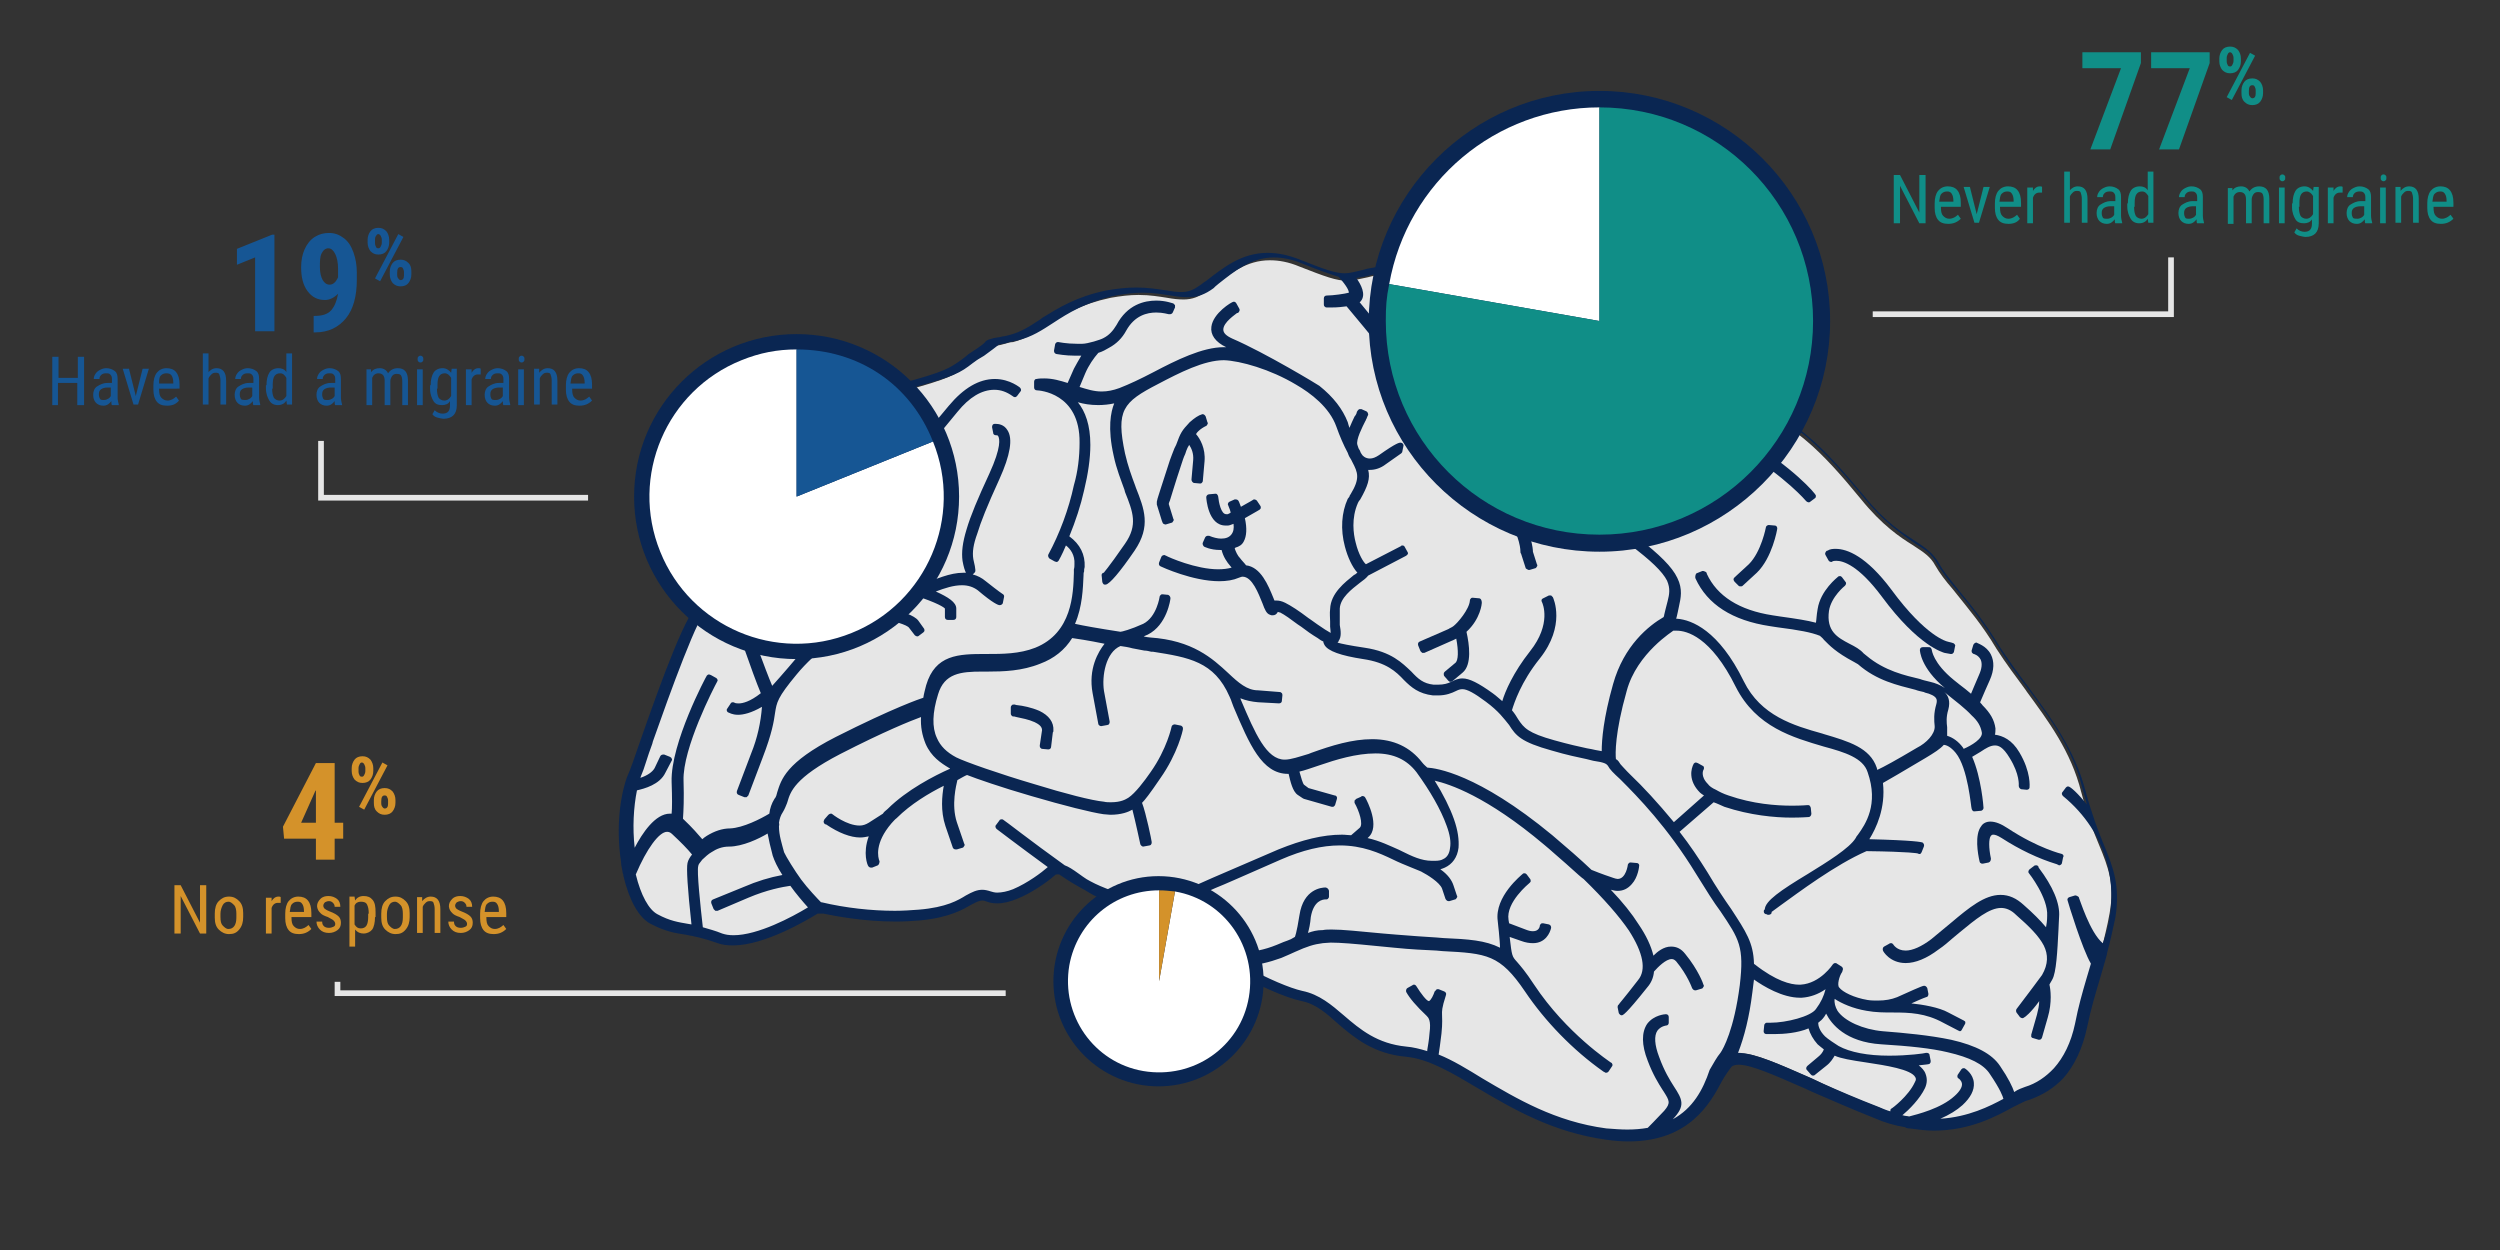 <svg id="Layer_1" xmlns="http://www.w3.org/2000/svg" viewBox="0 0 440 220"><rect x="0" y="0" width="440" height="220" fill="#333333" stroke="none"/><style>.st0{opacity:0;fill:#fff}.st1{fill:#ccc}.st2{fill:#400040}.st3{fill:#108e87}.st4{fill:#165694}.st5{fill:#d4922a}.st6{fill:#0a2652}.st7{fill:#e6e6e6}.st8{fill:#bc5611}.st9{fill:#9b1807}.st10{fill:none;stroke:#fff;stroke-width:.984;stroke-miterlimit:10}.st11{fill:#fff}.st12{fill:none;stroke:#e6e6e6;stroke-miterlimit:10}.st13{clip-path:url(#SVGID_2_);fill:#165694}.st14{fill:#0a2652}.st14,.st15,.st16,.st17,.st18{clip-path:url(#SVGID_2_)}.st15{fill:#025149}.st16{fill:#d38c6c}.st17{fill:#642d0f}.st18{fill:#9b1807}.st19{fill:#108e87}.st19,.st20,.st21,.st22,.st23{clip-path:url(#SVGID_2_)}.st20{fill:#400040}.st21{fill:#d4922a}.st22{fill:#133a1f}.st23{fill:#bc5611}.st24{fill:#025149}.st25{fill:none;stroke:#fff;stroke-width:.636;stroke-miterlimit:10}.st26{fill:#642d0f}.st27{fill:#d38c6c}.st28{fill:#133a1f}.st29{fill:#b0a826}.st30{opacity:.37;fill:#9fcbed}.st31{fill:#2ab6e3}.st32{clip-path:url(#SVGID_4_)}.st33{clip-path:url(#SVGID_6_);fill:#2ab6e3}.st34{clip-path:url(#SVGID_8_)}.st35{clip-path:url(#SVGID_10_);fill:#2ab6e3}.st36{clip-path:url(#SVGID_12_)}.st37{clip-path:url(#SVGID_14_);fill:#2ab6e3}.st38{clip-path:url(#SVGID_16_)}.st39{clip-path:url(#SVGID_18_);fill:#2ab6e3}.st40{clip-path:url(#SVGID_20_)}.st41{clip-path:url(#SVGID_22_);fill:#2ab6e3}.st42{clip-path:url(#SVGID_24_)}.st43{clip-path:url(#SVGID_26_);fill:#2ab6e3}.st44{clip-path:url(#SVGID_28_)}.st45{clip-path:url(#SVGID_30_);fill:#2ab6e3}.st46{clip-path:url(#SVGID_32_)}.st47{clip-path:url(#SVGID_34_);fill:#2ab6e3}.st48{clip-path:url(#SVGID_36_)}.st49{clip-path:url(#SVGID_38_);fill:#2ab6e3}.st50{clip-path:url(#SVGID_40_)}.st51{clip-path:url(#SVGID_42_);fill:#2ab6e3}.st52{clip-path:url(#SVGID_44_)}.st53{clip-path:url(#SVGID_46_);fill:#2ab6e3}.st54{clip-path:url(#SVGID_48_)}.st55{clip-path:url(#SVGID_50_);fill:#2ab6e3}.st56{clip-path:url(#SVGID_52_)}.st57{clip-path:url(#SVGID_54_);fill:#2ab6e3}.st58{clip-path:url(#SVGID_56_)}.st59{clip-path:url(#SVGID_58_);fill:#2ab6e3}.st60{clip-path:url(#SVGID_60_)}.st61{clip-path:url(#SVGID_62_);fill:#2ab6e3}.st62{clip-path:url(#SVGID_64_)}.st63{clip-path:url(#SVGID_66_);fill:#2ab6e3}.st64{clip-path:url(#SVGID_68_)}.st65{clip-path:url(#SVGID_70_);fill:#2ab6e3}.st66{clip-path:url(#SVGID_72_)}.st67{clip-path:url(#SVGID_74_);fill:#2ab6e3}.st68{clip-path:url(#SVGID_76_)}.st69{clip-path:url(#SVGID_78_);fill:#2ab6e3}.st70{clip-path:url(#SVGID_80_)}.st71{clip-path:url(#SVGID_82_);fill:#2ab6e3}.st72{clip-path:url(#SVGID_84_)}.st73{clip-path:url(#SVGID_86_);fill:#2ab6e3}.st74{clip-path:url(#SVGID_88_)}.st75{clip-path:url(#SVGID_90_);fill:#2ab6e3}.st76{clip-path:url(#SVGID_92_)}.st77{clip-path:url(#SVGID_94_);fill:#2ab6e3}.st78{clip-path:url(#SVGID_96_)}.st79{clip-path:url(#SVGID_98_);fill:#2ab6e3}.st80{clip-path:url(#SVGID_100_)}.st81{clip-path:url(#SVGID_102_);fill:#2ab6e3}.st82{clip-path:url(#SVGID_104_)}.st83{clip-path:url(#SVGID_106_);fill:#2ab6e3}.st84{clip-path:url(#SVGID_108_)}.st85{clip-path:url(#SVGID_110_);fill:#2ab6e3}.st86{clip-path:url(#SVGID_112_)}.st87{clip-path:url(#SVGID_114_);fill:#2ab6e3}.st88{clip-path:url(#SVGID_116_)}.st89{clip-path:url(#SVGID_118_);fill:#2ab6e3}.st90{clip-path:url(#SVGID_120_)}.st91{clip-path:url(#SVGID_122_);fill:#2ab6e3}.st92{clip-path:url(#SVGID_124_)}.st93{clip-path:url(#SVGID_126_);fill:#2ab6e3}.st94{clip-path:url(#SVGID_128_)}.st95{clip-path:url(#SVGID_130_);fill:#2ab6e3}.st96{clip-path:url(#SVGID_132_)}.st97{clip-path:url(#SVGID_134_);fill:#2ab6e3}.st98{clip-path:url(#SVGID_136_)}.st99{clip-path:url(#SVGID_138_);fill:#2ab6e3}.st100{clip-path:url(#SVGID_140_)}.st101{clip-path:url(#SVGID_142_);fill:#2ab6e3}.st102{clip-path:url(#SVGID_144_)}.st103{clip-path:url(#SVGID_146_);fill:#2ab6e3}.st104{clip-path:url(#SVGID_148_)}.st105{clip-path:url(#SVGID_150_);fill:#2ab6e3}.st106{clip-path:url(#SVGID_152_)}.st107{clip-path:url(#SVGID_154_);fill:#2ab6e3}.st108{clip-path:url(#SVGID_156_)}.st109{clip-path:url(#SVGID_158_);fill:#2ab6e3}.st110{clip-path:url(#SVGID_160_)}.st111{clip-path:url(#SVGID_162_);fill:#2ab6e3}.st112{clip-path:url(#SVGID_164_)}.st113{clip-path:url(#SVGID_166_);fill:#2ab6e3}.st114{clip-path:url(#SVGID_168_)}.st115{clip-path:url(#SVGID_170_);fill:#2ab6e3}.st116{clip-path:url(#SVGID_172_)}.st117{clip-path:url(#SVGID_174_);fill:#2ab6e3}.st118{clip-path:url(#SVGID_176_)}.st119{clip-path:url(#SVGID_178_);fill:#2ab6e3}.st120{clip-path:url(#SVGID_180_)}.st121{clip-path:url(#SVGID_182_);fill:#2ab6e3}.st122{clip-path:url(#SVGID_184_)}.st123{clip-path:url(#SVGID_186_);fill:#2ab6e3}.st124{clip-path:url(#SVGID_188_)}.st125{clip-path:url(#SVGID_190_);fill:#2ab6e3}.st126{clip-path:url(#SVGID_192_)}.st127{clip-path:url(#SVGID_194_);fill:#2ab6e3}.st128{clip-path:url(#SVGID_196_)}.st129{clip-path:url(#SVGID_198_);fill:#2ab6e3}.st130{clip-path:url(#SVGID_200_)}.st131{clip-path:url(#SVGID_202_);fill:#2ab6e3}.st132{clip-path:url(#SVGID_204_)}.st133{clip-path:url(#SVGID_206_);fill:#2ab6e3}.st134{clip-path:url(#SVGID_208_)}.st135{clip-path:url(#SVGID_210_);fill:#2ab6e3}.st136{clip-path:url(#SVGID_212_)}.st137{clip-path:url(#SVGID_214_)}.st138{clip-path:url(#SVGID_216_);fill:#fcd163}.st139{clip-path:url(#SVGID_218_)}.st140{clip-path:url(#SVGID_220_);fill:#fcd163}.st141{clip-path:url(#SVGID_222_)}.st142{clip-path:url(#SVGID_224_);fill:#fcd163}.st143{clip-path:url(#SVGID_226_)}.st144{clip-path:url(#SVGID_228_);fill:#fcd163}.st145{clip-path:url(#SVGID_230_)}.st146{clip-path:url(#SVGID_232_);fill:#fcd163}.st147{clip-path:url(#SVGID_234_)}.st148{clip-path:url(#SVGID_236_);fill:#fcd163}.st149{clip-path:url(#SVGID_238_)}.st150{clip-path:url(#SVGID_240_);fill:#fcd163}.st151{clip-path:url(#SVGID_242_);fill:#2ab6e3}.st152{clip-path:url(#SVGID_244_)}.st153{clip-path:url(#SVGID_246_)}.st154{clip-path:url(#SVGID_248_);fill:#fcd163}.st155{clip-path:url(#SVGID_250_)}.st156{clip-path:url(#SVGID_252_);fill:#fcd163}.st157{clip-path:url(#SVGID_254_)}.st158{clip-path:url(#SVGID_256_);fill:#fcd163}.st159{clip-path:url(#SVGID_258_)}.st160{clip-path:url(#SVGID_260_);fill:#fcd163}.st161{clip-path:url(#SVGID_262_)}.st162{clip-path:url(#SVGID_264_);fill:#fcd163}.st163{clip-path:url(#SVGID_266_)}.st164{clip-path:url(#SVGID_268_);fill:#fcd163}.st165{clip-path:url(#SVGID_270_)}.st166{clip-path:url(#SVGID_272_);fill:#fcd163}.st167{clip-path:url(#SVGID_274_)}.st168{clip-path:url(#SVGID_276_);fill:#fcd163}.st169{clip-path:url(#SVGID_278_)}.st170{clip-path:url(#SVGID_280_);fill:#fcd163}.st171{clip-path:url(#SVGID_282_)}.st172{clip-path:url(#SVGID_284_);fill:#fcd163}.st173{clip-path:url(#SVGID_286_)}.st174{clip-path:url(#SVGID_288_);fill:#fcd163}.st175{clip-path:url(#SVGID_290_)}.st176{clip-path:url(#SVGID_292_);fill:#fcd163}.st177{clip-path:url(#SVGID_294_)}.st178{clip-path:url(#SVGID_296_);fill:#fcd163}.st179{clip-path:url(#SVGID_298_)}.st180{clip-path:url(#SVGID_300_);fill:#fcd163}.st181{clip-path:url(#SVGID_302_)}.st182{clip-path:url(#SVGID_304_);fill:#fcd163}.st183{clip-path:url(#SVGID_306_)}.st184{clip-path:url(#SVGID_308_);fill:#fcd163}.st185{clip-path:url(#SVGID_310_)}.st186{clip-path:url(#SVGID_312_);fill:#fcd163}.st187{clip-path:url(#SVGID_314_)}.st188{clip-path:url(#SVGID_316_);fill:#fcd163}.st189{clip-path:url(#SVGID_318_)}.st190{clip-path:url(#SVGID_320_);fill:#fcd163}.st191{fill:#2a89d9}.st192{fill:none}.st193{clip-path:url(#SVGID_322_);fill:#2a89d9}.st194{clip-path:url(#SVGID_324_)}.st195{fill:#55dde0}.st195,.st196,.st197{clip-path:url(#SVGID_326_)}.st196{fill:#f6ae2d}.st197{fill:#074f8d}.st198{fill:#165694}.st198,.st199,.st200{clip-path:url(#SVGID_328_)}.st199{fill:#0a2652}.st200{fill:#025149}.st201{fill:#d38c6c}.st201,.st202,.st203,.st204{clip-path:url(#SVGID_328_)}.st202{fill:#642d0f}.st203{fill:#9b1807}.st204{fill:#108e87}.st205{fill:#400040}.st205,.st206,.st207,.st208{clip-path:url(#SVGID_328_)}.st206{fill:#d4922a}.st207{fill:#133a1f}.st208{fill:#bc5611}.st209,.st210{fill:none;stroke:#fff;stroke-width:.969;stroke-miterlimit:10}.st210{stroke-width:1.054}</style><path class="st0" d="M-1 0h440v220H-1z"/><path class="st7" d="M286.4 199.6c-1.2 0-2.4-.1-3.8-.3-9.2-1.2-16-5.2-22-8.8-4.8-2.9-8.9-5.3-13.3-5.7-5.3-.5-8.3-3.1-11.3-5.5-2-1.8-4.2-3.7-7-4.3-2.7-.6-7.6-2.8-12.4-5.5l-2.1-1.2-.4-.2c-1-.4-1.5-.9-1.5-.9l-.2-.2c-3.2-2-5.8-3.9-6.5-5-1.8-2.3-2.2-2.4-4.5-2.9-1.1-.2-2.6-.5-4.6-1.1-1.9-.5-3.6-1.2-5.3-2.3-1.6-.8-3-1.6-4.2-2.5l-.3-.2c-.6-.2-.9-.3-1.2-.3-.5 0-.9.2-1.3.5-1.3 1.1-3.8 2.8-6.1 3.8-1.1.5-2.1.7-3 .7-.5 0-.9-.1-1.3-.2-.4-.2-.9-.2-1.3-.2-1 0-1.7.4-2.6.9-1.4.9-3.6 2.2-8.6 2.6-1.3.1-2.7.2-4.1.2-6 0-11.2-1.1-12.6-1.4h-.4c-.1 0-.6.1-.7.1h-.1c-.2 0-.3 0-.5.1-.9.6-8.8 5.5-14.3 5.5-.8 0-1.6-.1-2.2-.4-2.6-1-4.3-1.3-5.9-1.6-1.9-.4-3.4-.6-5.7-1.8-1.7-.9-3.2-3.7-4.1-7.5 0-.2 0-.4-.1-.6 0-.1 0-.3-.1-.5-.1-.4-.2-.8-.2-1.2-.8-5.1-.4-10.4 1-14.3.6-1.6 1.3-3.5 2.1-5.7 2.7-7.6 8.2-23.3 10.2-24.4.6-.3.9-.7 1.3-1.2.7-1.1.8-1.5 1.1-2.3.1-.3.2-.6.4-1.1.1-.1.1-.2.1-.3 0-.1 0-.1.1-.2 0 0 0-.1.1-.2s.1-.2.2-.3c0 0 0-.1.1-.2s.1-.2.2-.3c.1-.1.1-.2.1-.3 0-.1.1-.1.1-.2h-.1c.1-.1.2-.2.2-.3.1-.1.1-.2.1-.3 0-.1.1-.1.1-.2l.1-.2c.1-.1.1-.2.2-.3l.3-.6s.2-.3.2-.4l.2-.3s0-.1.1-.1v-.1l.1-.3c.1-.1.2-.2.2-.3l.2-.4c.1-.1.2-.1.2-.2l.1-.2c.1-.1.2-.2.2-.3l.4-.5c.1-.1.1-.2.1-.3l.7-1 .3-.3c.1-.1.1-.2.2-.3l.2-.3.2-.3.8-1.1.5-.5c.1-.1.1-.2.2-.3l.4-.4.1-.1c.1-.1.2-.1.2-.2l.2-.2.1-.1s.1-.1.1-.2l.1-.1c.1 0 .2-.2.2-.3h.1l.1-.1c.1 0 .2-.1.2-.1l.2-.2s.1-.2.2-.2h.1l.2-.2.1-.1.2-.2c.1 0 .1-.1.2-.1l.2-.2.2-.1c.1 0 .2-.2.3-.2.1 0 .2-.1.2-.2.1 0 .1-.1.2-.1h-.1c.1 0 .2-.1.3-.2.1 0 .1-.1.1-.1.1 0 .2-.1.2-.2.1 0 .2-.1.3-.1l.2-.1c.1 0 .2-.1.3-.1h-.1c.1 0 .2-.1.3-.2.1 0 .1 0 .2-.1.1 0 .2-.1.3-.1.1 0 .2-.1.2-.1.1 0 .2 0 .3-.1.7-.2 1.3-.4 1.8-.5l.4-.1c.6-.1 1.2-.3 1.8-.5.4-.2.7-.4 1-.8.4-.6.6-1 .9-1.6l.2-.6c1.7-4.7 4.1-11.1 13.1-13.5 7.6-2.1 8.5-2.7 10.6-4.2l.9-.6c.4-.3.7-.5 1.2-.8 1.5-1 2-1.5 2.4-1.8.2-.2.2-.2.4-.3.2-.1.4-.2 1.1-.3.4-.1.7-.2 1.1-.3.3-.1.7-.2 1.1-.2 2.3-.6 4.1-1.8 6-3l.4-.2c2.6-1.7 5.6-3.5 10.8-4.6 1.7-.3 3.3-.5 4.9-.5 2 0 3.7.3 5 .5 1.1.2 2 .3 2.9.3 1.6 0 2.8-.5 4.1-1.5l.3-.2c.2-.1.4-.3.6-.4 3.2-2.5 6.1-4.8 10.2-4.8 1.6 0 3.3.3 5.2 1.1 4.6 1.8 6.5 2.5 8.4 2.5 1.1 0 2.1-.3 3.6-.6l.8-.2c1.7-.4 3.5-.6 5.3-.6.9 0 1.9.1 2.8.2 2.6.4 5.2 1.3 7.7 2.6 2.8 1.5 5.7 1.8 8.7 2 3.1.2 6.5.4 10.1 2.3 2.7 1.5 5.4 2.2 8 2.8 4 1 7.8 2 11.4 5.6 2.1 2.2 2.9 3.5 3.5 4.5.9 1.6 1.5 2.2 4.2 2.9h.3c.1 0 .2.1.3.1.7.2 1.5.4 2.4.5 4.1.9 7.8 2.8 11.4 5.8 3.5 2.9 6.7 6.6 9.9 10.5 3.8 4.7 7 6.8 9.1 8.1l.3.2c1.7 1.1 2.9 1.9 3.7 3.4.8 1.4 1.8 2.7 3.1 4.2l.8 1c1.9 2.4 4.4 5.3 6.9 9.5 1.6 2.5 3.4 4.9 5.1 7.2l.2.3c3.8 5.2 7.8 10.5 9.6 17.7 1.1 4.1 2.2 7.1 3.1 9.2 1.7 4.1 2.8 7 1.9 12.1-.4 2.3-.9 4.1-1.3 5.9l-.1.5v.1c-.1.4-.9 3-1.2 4-.8 2.7-1.6 5.4-2.3 8.8-.7 3.4-2 6.1-3.8 8.1-1.5 1.6-3.2 2.7-5.5 3.6-.6.2-1.3.5-2.1.9l-.8.4c-3.2 1.7-7.5 4.1-13.5 4.1-1.3 0-2.7-.1-4.1-.4h-.2c-.1-.1-.2-.1-.3-.1-1.7-.3-3.5-.8-5.2-1.6-4-1.5-7.6-3.1-10.8-4.6l-1.3-.6c-5.7-2.5-9.8-4.4-12.3-4.4-.9 0-1.6.2-2.1.7l-.2.2c-.2.3-1.2 1.7-1.8 2.7-2.8 4.6-6.1 10.6-16 10.6z"/><path class="st6" d="M260.3 105.3l-1.1-.1c-.1 0-.2 0-.3.1-.1.1-.2.2-.2.4-.1 1.5-2.1 3.9-2.9 4.5-.1.1-.3.2-.7.4-.1.1-.4.2-.6.3l-4.6 2c-.3.1-.4.4-.3.7l.4 1 .3.3h.4l5.2-2.3.4-.2c.4 2.1.4 3.9-.2 4.3l-1.8 1.5c-.1.1-.2.2-.2.4 0 .1 0 .3.1.4l.7.8c.1.1.2.2.4.2.1 0 .2 0 .3-.1l1.8-1.5c1.7-1.4 1.2-5 .7-7.2 2.5-2.3 2.7-5 2.7-5.1 0-.5-.2-.8-.5-.8zm-85.2-38.6c-2.8 0-5.5 1.6-8.1 4.7l-2 2.4c-.5-.7-1.4-1.6-3-1.6-1.2 0-2.6.5-4.1 1.5C153 77 153 77 153 77.2l-.2 1c0 .2 0 .3.1.4.1.1.2.2.4.2s.7 0 5.7-3.3c1-.7 2-1.1 2.7-1.1.8 0 1.4.3 1.8 1-2.6 3.1-3 3.5-3 3.5-.1.1-.2.2-.2.3 0 .1 0 .3.1.4l.6.8c.1.1.2.2.4.2.1 0 .2 0 .3-.1.3-.2 2.8-3.1 6.8-8 2.1-2.6 4.3-3.9 6.5-3.9 1.2 0 2.2.4 3.2 1.1.1.1.3.2.4.2.2 0 .3-.1.4-.2l.6-.8c.2-.2.1-.5-.1-.7.1.1-1.7-1.5-4.4-1.5zm29.7 25.5c.1 0 .2.1.2.1h.2l1-.3c.1 0 .2-.1.3-.3.1-.1.1-.3 0-.4l-.8-2.6c0-.1.1-.4.2-.6.3-.9.8-2.7 2-6.3.2-.6.4-1.3.7-1.9l.2-.6c.1-.3.3-.7.5-1 .4.6.8 1.5.7 2.7l-.3 3.4c0 .3.2.5.4.6 0 0 1 .1 1.1.1.1 0 .2 0 .3-.1.1-.1.2-.2.2-.4l.3-3.4c.2-2.3-.8-4-1.5-4.8.1-.2.3-.4.4-.5.4-.4.9-.7 1.3-.9.1 0 .2-.1.3-.3.1-.1.1-.3 0-.4l-.3-1c-.1-.2-.3-.4-.5-.4h-.1c-.7.2-1.4.7-2.2 1.4-1.4 1.5-1.6 1.8-2.4 4l-.3.6c-.3.8-.6 1.5-.8 2.1-1.6 5-2.3 7-2.3 7.3v.5l.9 2.9c.1.3.2.5.3.5zm-21.9 32.9c-1.4-.6-2.9-.9-3.9-1-.2 0-.3-.1-.4-.1h-.2c-.1 0-.2 0-.3.1-.1.1-.2.2-.2.4v1.1c0 .2.1.3.2.4.1.1.2.1.3.1h.1l.4.1c.9.2 2.1.4 3.2.9.6.3 1.3.7 1.3 1.4l-.4 2.7c0 .1 0 .3.1.4.1.1.2.2.3.2l1.1.1c.3 0 .5-.2.5-.5l.3-2.5c.1-.1.1-.2.1-.3.1-1.5-.8-2.7-2.5-3.5z"/><path class="st6" d="M370.2 148.5c-.9-2.2-2-5.1-3.1-9.1-1.9-7.4-6-12.9-9.9-18.2l-.2-.3c-1.7-2.2-3.4-4.6-5-7-2.6-4.3-5-7.3-7-9.7l-.8-1c-1.2-1.5-2.2-2.7-2.9-4-1-1.8-2.4-2.8-4.1-3.9l-.3-.2c-2-1.3-5.1-3.2-8.8-7.8-3.3-3.9-6.5-7.7-10.1-10.7-3.7-3.2-7.7-5.2-12-6.1-.9-.1-1.6-.3-2.3-.5l-.6-.1c-2.5-.7-2.7-1.1-3.4-2.3-.6-1-1.5-2.4-3.7-4.8-3.9-4-7.8-4.9-12.1-6-2.7-.6-5.1-1.3-7.7-2.7-3.8-2.1-7.4-2.3-10.6-2.5-2.9-.2-5.6-.4-8.2-1.9-2.6-1.4-5.4-2.4-8.2-2.8-1-.1-2-.2-3-.2-1.8 0-3.7.2-5.6.6l-.7.2c-1.4.3-2.3.6-3.2.6-1.6 0-3.4-.6-7.9-2.4-2-.8-3.9-1.2-5.7-1.2-4.6 0-7.8 2.6-10.9 5-.2.1-.5.3-.7.5l-.3.2c-1.1.8-2 1.2-3.3 1.2-.8 0-1.6-.1-2.7-.3-1.4-.2-3.1-.5-5.2-.5-1.7 0-3.4.2-5.2.5-5.4 1.1-8.5 3.1-11.3 4.8l-.4.3c-1.8 1.2-3.5 2.3-5.6 2.8-.4.1-.7.2-1 .2-.4.1-.8.2-1 .2-.8.1-1.2.3-1.6.4-.2.1-.4.2-.6.5-.3.3-.8.7-2.2 1.6-.5.3-.9.6-1.2.9-.3.2-.5.4-.8.6-2 1.4-2.8 2-10.2 4-9.6 2.6-12.2 9.4-14 14.4l-.2.5c-.2.4-.4.8-.6 1.1-.2.2-.4.4-.6.5-.5.2-.9.4-1.5.5l-.4.1c-.6.2-1.2.3-2 .6-.1 0-.2.1-.3.1-.1 0-.2.1-.3.1-.1 0-.1.1-.2.1s-.3 0-.3.1c-.1 0-.2.1-.3.2h-.1c-.1 0-.1.1-.2.1s-.2.1-.2.1-.1 0-.1.1c-.1 0-.3.1-.3.2l-.1.1c-.1 0-.2.1-.3.2-.1 0-.2.1-.3.2l-.1.1h-.1s-.1.2-.2.2-.2.1-.3.2c-.1 0-.1.1-.2.1v.1c-.1 0-.2.1-.3.1l-.3.3.4.4-.6-.2-.4.4v.1c-.1 0-.2.1-.2.1l-1.1 1.1-.1.1h-.1c-.2.1-.3.3-.4.4 0 0 0 .1-.1.1l-.4.4s-.1.1-.1.2l-.5.5-.2.2.4.3-.6-.1-.3.5-.3.4-.2.4-.3.4-.8 1.2s-.1.1-.1.2l-.5.7-.1.1c-.1 0-.1.1-.2.2l-.2.4-.3.4-.1.2-.2.3c0 .1-.1.1-.1.2v.1c-.1.1-.1.2-.2.3l-.1.2-.1 1c-.1.1-.2.2-.2.3v.1l-.2.2-.1.2v.1c0 .1-.1.1-.1.2-.1.1-.2.3-.2.4-.1.1-.1.2-.1.3l.4.3h-.6l.4.3h-.6l-.1.3.5.2-.6.1c-.1.1-.1.1-.1.2-.2.5-.3.8-.4 1.1-.2.7-.4 1.1-.9 1.9-.3.4-.5.6-.8.8-2.3 1.2-6.5 12.6-10.9 25.2-.7 2.1-1.4 4.1-2.1 5.7-1.4 4.1-1.8 9.6-1 14.8 0 .5.1.9.2 1.4 0 .2.1.4.1.6 0 0 0 .1.1.2v.2c1 4.3 2.7 7.4 4.8 8.5 2.5 1.3 4.1 1.6 6.1 1.9 1.6.3 3.2.6 5.7 1.5.8.3 1.7.4 2.7.4 5.6 0 13.1-4.5 14.9-5.6h1c2 .4 6.9 1.4 12.8 1.4 1.5 0 2.9-.1 4.2-.2 5.3-.5 7.7-2 9.1-2.8.8-.4 1.3-.7 1.9-.7.3 0 .5.1.8.2.5.2 1.1.3 1.8.3 1.1 0 2.3-.3 3.5-.8 2.5-1 5.1-2.8 6.6-4.1.1-.1.2-.2.4-.2h.4l.3.2c1.3.9 2.8 1.8 4.3 2.6 1.9 1.2 3.7 2 5.7 2.5 2.1.6 3.5.9 4.7 1.1 2.1.4 2.2.4 3.7 2.4.9 1.2 3.5 3.2 6.8 5.3 0 0 .7.8 1.9 1.2l.4.2 2.1 1.2c5 2.8 9.9 5 12.8 5.6 2.5.5 4.4 2.2 6.4 4 2.9 2.5 6.3 5.3 12 5.8 4 .4 8 2.8 12.7 5.6 6.1 3.6 13.1 7.7 22.5 9 1.4.2 2.7.3 3.9.3 10.7 0 14.4-6.7 16.5-10.7.5-.9 1.5-2.3 1.7-2.5.3-.2.7-.3 1.2-.3 2.2 0 6.2 1.8 11.7 4.2l1.3.6c3.2 1.4 6.9 3 10.9 4.6 1.8.8 3.6 1.3 5.4 1.6.1.1.3.2.6.2h.1c1.5.2 2.9.4 4.3.4 6.4 0 11-2.5 14.1-4.2l.8-.4c.8-.4 1.4-.7 1.9-.8 2.5-.9 4.4-2.1 6.1-3.9 1.9-2.2 3.3-5.1 4.1-8.8.7-3.4 1.5-6 2.3-8.7 1.1-3.7 1.2-4.2 1.2-4.2l.1-.5c.5-1.8.9-3.7 1.4-6 .9-5.6-.4-8.9-2.1-13zm-4.3 9.5c0-.1-.1-.2-.3-.3-.1 0-.2-.1-.2-.1h-.2l-1 .3c-.3.1-.4.4-.3.6.1.4 2.6 8.6 4.1 11.1l-.8 2.7c-.7 2.4-1.4 4.8-2 7.9-.7 3.3-2 5.9-3.7 7.8-1.4 1.5-3.1 2.7-5.1 3.3-.5.2-1.2.4-1.9.9-.3-.9-1-2.4-2.5-4.6-1.4-2.1-4.2-3.6-8.6-4.6-3.8-.8-8.2-1.2-12-1.5-3.5-.3-6.8-1.8-8-3.6-.4-.7-.6-1.4-.5-2.1 1.2.8 3.2 1.7 5.6 2.1 1.6.3 3.2.3 4.7.3 2.9 0 5.7.1 8.8 1.8l2.7 1.4c.1 0 .2.1.2.1.2 0 .3-.1.4-.3l.5-.9c.1-.1.1-.3.1-.4 0-.1-.1-.2-.3-.3l-2.7-1.4c-1.6-.9-4.5-1.4-6.5-1.6 2.2-1 2.6-1.1 2.6-1.1.1 0 .3-.1.3-.2.1-.1.1-.3.1-.4l-.2-1c-.1-.2-.3-.4-.5-.4h-.1c-.3 0-2.7 1.1-4.7 2-1 .4-2.1.6-3.4.6-.6 0-1.2 0-1.8-.1-2.4-.4-4.4-1.4-5-2.2-.4-.4 0-2 .5-2.7 0 0 .1-.2.1-.3.1-.2.1-.5-.2-.7l-.8-.5c-.1-.1-.2-.1-.3-.1-.2 0-.3.1-.4.2 0 0-2.2 3.4-5.7 3.6h-.3c-1.4 0-4-.6-7.8-3.6-.1 0-.1-.1-.1-.1-.1-3.7-1.4-5.6-4-9.6-1.2-1.7-2.6-3.8-4.2-6.5-1.5-2.4-3.1-4.8-4.9-7.1l6-5.2c.6.2 1.2.5 1.9.8 4.5 1.5 8.9 1.9 11.8 1.9 1.8 0 2.9-.1 3-.1.3 0 .5-.3.5-.6l-.1-1c0-.1-.1-.3-.2-.4-.1-.1-.2-.1-.3-.1h-.1s-1 .1-2.7.1c-2.8 0-6.9-.3-11.2-1.8-.9-.3-1.5-.6-2.2-1-.7-.3-1.2-.7-1.4-1-1.4-1.4-.8-2.5-.8-2.5.1-.1.1-.3.1-.4 0-.1-.1-.3-.2-.3l-.9-.5c-.1 0-.2-.1-.3-.1-.2 0-.3.1-.4.2-.5.9-1 3 1.1 5.1.2.2.4.3.7.5l-5.3 4.7c-2.9-3.5-5.4-6.2-7.6-8.3l-.6-.6c-.6-.6-1-1.1-1.2-1.3-.2-.3-.4-.7-.8-.9-.1-.9-.2-4.6 1.9-12 1.8-6.7 8.3-10.6 8.2-10.6h.6c1.7 0 6 1 10.4 9.9 3.6 7.1 10.1 8.9 15.5 10.5 3.7 1 6.9 2 7.7 4.5 2 5.7-.4 9.2-1.7 11-.2.2-.3.4-.4.6-1.1 1.8-5 4.2-8.4 6.3-4.8 2.9-7.6 4.8-7.6 6.3h-.1c-.1.2-.1.4 0 .6.1.1.2.2.4.2l.2.1h.2c.2 0 .4-.1.5-.3v-.2c.3-.2.8-.6 1.5-1.1 3.2-2.3 9.7-7.2 15.2-9.6 7.8.1 9 .4 9 .4.1 0 .2.1.2.1h.2c.1 0 .2-.1.3-.3l.4-1c.1-.3 0-.5-.2-.7-.2-.1-1.5-.4-9.4-.6 1.2-1.9 2.9-5.5 2.4-9.9.9-.5 3.3-1.9 7.5-4.4 1.5-.9 2.6-1.6 3.2-2.3.4 0 1.2.3 2.1 1.4 2.2 2.7 2.7 9.7 2.8 9.8 0 .1.1.3.2.4.1.1.2.1.3.1l1.1-.1c.3 0 .5-.3.5-.5s-.4-5.4-2-9l1.5-.9c.9-.6 1.7-1.1 2.5-1.1.6 0 1.4.2 2.6 2.2 1.8 2.9 1.6 4.8 1.6 4.9 0 .3.2.5.4.6l1 .1c.3 0 .5-.2.5-.4 0-.1.3-2.7-1.8-6.2-1.3-2.2-2.9-2.9-4.3-3.1.1-.3.1-.7.1-1.1-.2-1.5-.9-2.7-2.3-4.1-.1-.2-.3-.3-.4-.5.1-.3 1.7-3.9 1.7-3.9.8-1.8.8-3.3.2-4.5-.8-1.6-2.5-2-2.5-2.1h-.1c-.2 0-.4.2-.5.4l-.3 1c0 .1 0 .3.1.4.1.1.2.2.3.2 0 0 .8.2 1.2 1 .3.7.2 1.6-.3 2.7-.7 1.6-1.1 2.6-1.4 3.3-.6-.5-1.3-1.1-2-1.6l-1-.8c-3.7-3-3.9-5.3-3.9-5.3 0-.1-.1-.3-.2-.4-.1-.1-.2-.1-.4-.1h-1c-.3 0-.5.2-.5.5 0 .1.1 3.1 4.4 6.7-.7-.5-1.7-.9-2.6-1.1l-.4-.1c-.4-.1-.9-.2-1.4-.4-2.5-.6-6.2-1.4-9.4-4.1l-.5-.4c-.6-.7-1.5-1.2-2.5-1.7-2.1-1.1-4.1-2.2-3.6-5.8.4-2.5 2.8-4.4 2.8-4.4.2-.2.3-.5.1-.7l-.6-.8c-.1-.1-.2-.2-.3-.2h-.1c-.1 0-.2 0-.3.1-.1.1-3.1 2.4-3.6 5.7-.2 1.1-.2 1.9-.3 2.4-1.5-.4-3.4-.7-6.3-1.1l-1.3-.2c-5.9-.9-9.8-3.4-11.6-7.3 0-.2-.1-.3-.3-.4-.1 0-.2-.1-.3-.1h-.2l-1 .4c-.2.1-.3.7-.2.9 2.1 4.6 6.5 7.4 13.1 8.4l1.3.2c3.9.5 6 .9 7.5 1.5.2.2.5.4.7.7 1 1 2.1 2.2 5.3 3.9l.7.4c3.3 2.9 7 3.7 10.1 4.5.5.2 1.1.3 1.5.4l.2.1c.9.2 1.8.6 2 1.1.1.2.1.5 0 .9-.5 1.7-.4 2.9-.3 3.9.1 1.4-1.5 3-3.1 3.8-3.7 2.2-5.9 3.4-7 3.9 0-.1-.1-.3-.1-.4-1.2-3.5-4.9-4.6-9.3-5.9l-.3-.1c-5-1.4-10.8-3.1-13.8-9.2-4.4-9-9.2-10.8-11.7-11h-.2c.1-.2.5-2.2.5-2.2.3-1.4.7-3-.3-5-.9-1.9-3.1-4.1-7-7.1-.5-.4-1-.7-1.5-1.1.1-.2.2-.4.1-.5-.1-.2-.2-.3-.3-.3 0 0 0-.1.3-.3.6-.5 2.1-1.2 6.3-1.9 10.9-1.8 11.8-7.8 11.9-8.1 0-.3-.1-.5-.4-.6l-1.1-.2c-.1 0-.2 0-.3.1-.1.1-.2.2-.2.3 0 0-.8 4.8-10.2 6.4-3.8.6-6.2 1.5-7.5 2.5-.3.3-.5.6-.7.8-1.6-1.3-3.6-3.2-4.1-3.8-.2-3.2-.9-13.6-3.8-19.9-2.4-5.2-7.1-6-9.6-6-1.4 0-2.4.2-2.4.2-.3.1-.4.3-.4.6l.2 1c.1.2.3.4.5.4h.1s.8-.2 1.9-.2c2.5 0 5.9.8 7.8 4.8 2.4 5.2 3.2 13.9 3.5 17.4-1.7-1.6-2-2-2-2 0-.1-.1-.3-.2-.4-.1 0-.2-.1-.3-.1h-.2l-1 .3c-.1 0-.2.1-.3.3-.1.1-.1.3 0 .4.2.7 2.3 2.8 4.9 5 2.1 1.8 4.7 4 7.7 6.2 3.6 2.7 5.7 4.7 6.5 6.3.6 1.4.4 2.4.1 3.6-.3 1.2-.5 1.9-.6 2.4 0 .2-.1.3-.1.4-2.6 1.5-7 5-8.9 11.8-1.7 6-2 9.8-2 11.8-.4-.1-.7-.1-1.1-.2-.4-.1-.9-.2-1.5-.3-1.4-.3-3.2-.7-5.7-1.4-4.7-1.3-5.4-2.2-6.4-3.7-.3-.5-.6-1-1.1-1.6.4-1.3 1.6-5 4.9-9.1 4.6-5.8 2.4-10.6 2.3-10.8l-.3-.3h-.4l-1 .5c-.3.1-.4.4-.2.7.1.2 1.7 3.8-2.1 8.6-3 3.8-4.4 7.1-4.9 8.8-.5-.4-1-.9-1.7-1.4-2.5-1.8-4.1-2.6-5.3-2.6-.8 0-1.4.3-2 .6-.6.3-1.3.5-2.3.5h-.8c-1.8-.2-2.7-1-3.9-2.3-1.6-1.5-3.5-3.5-8.2-4.2-2.7-.4-4.1-.7-4.8-.9.1-.1.2-.2.2-.3.5-.7.4-1.7.2-2.8v-2.9c.1-1.9 2.1-3.4 3.5-4.5.7-.5 1.2-.9 1.5-1.3l6.7-3.5.3-.3c0-.1 0-.3-.1-.4l-.5-.9c-.1-.2-.3-.2-.4-.2-.1 0-.2 0-.2.1l-6.2 3.2c-.4-.3-1.3-1.7-1.8-3.8-.4-1.5-.8-4.3.4-7 .1-.2.2-.4.4-.6 1.3-2.3 1.8-3.7 1.4-5.2h.3c.9 0 1.9-.3 2.8-1l2.7-1.9c.1-.1.2-.2.2-.3l.2-1c.1-.3-.2-.6-.5-.6-.2 0-.7 0-3.8 2.2-.6.4-1.1.6-1.6.6-.8 0-1.3-.5-1.4-.7l-.2-.3c-.1-.3-.2-.5-.4-.8l-.1-.3-.1-.3c-.3-.9.9-3.2 1.4-4.2.1-.1.1-.3.2-.4.1-.3.2-.5.3-.7 0-.2-.1-.5-.3-.6l-.9-.4h-.2c-.1 0-.2 0-.3.1-.1.1-.2.2-.3.4 0 .2-.2.6-.4.8-.3.6-.6 1.3-.9 2-.1-.3-.2-.6-.3-1-.9-2.3-2.5-4.4-5-6.4-.1-.1-9.5-5.8-15.3-8.3-1.1-.5-1.6-1-1.6-1.6 0-1.3 2.2-2.7 2.4-2.9.2 0 .3-.1.4-.3.1-.2.1-.3 0-.5l-.5-.9c-.1-.2-.3-.3-.4-.3h-.1c-.3 0-3.6 2-3.9 4.4-.2 1.4.7 2.7 2.6 3.6h-.4c-3.8 0-8.4 2.3-12.4 4.4-2.3 1.2-4.2 2.1-6 2.8-1.1.4-2.1.6-3.1.6-1.4 0-2.6-.4-3.9-.8l1-2.4c.6-1.4 1.5-2.7 2.3-3.6.7-.2 1.4-.6 1.9-.9 1.3-.7 2.3-1.7 3-3 1.5-2.7 3.7-3.2 5.3-3.2 1.2 0 2.1.3 2.2.3h.2c.2 0 .4-.1.5-.3l.4-.9v-.4l-.3-.3c-.1 0-1.3-.5-3-.5-2.1 0-5.1.7-7 4.3-.6 1-1.3 1.8-2.3 2.3-.5.3-2.8 1-3.7 1h-1c-1.8 0-3.2-.3-3.2-.3h-.1c-.1 0-.2 0-.3.1-.1.1-.2.2-.2.3l-.2 1.1c0 .3.1.5.4.6.1 0 1.5.3 3.4.3h1c-.5.8-.9 1.6-1.3 2.3l-1.1 2.5c-1.3-.4-2.6-.8-4.1-.8-.5 0-.9 0-1.4.1-.3 0-.4.3-.4.5v1c0 .3.2.5.5.5s7.6.4 7.5 9.2c0 2.5-.3 5.1-1 7.5-.9 4.2-2.5 8.5-4.5 12.2-.1.2 0 .5.2.7l.9.5c.1 0 .2.1.3.1h.1c.1 0 .2-.1.3-.2 0 0 .6-1 1.3-2.7.8.6 1.6 1.7 1.5 3.3 0 .3 0 .6-.1.9v.6c-.1 3.7-.3 10.6-6.8 13.2-2.8 1.1-5.8 1.1-8.5 1.1h-.3c-4.7 0-8.8.1-10.4 5.5-.2.8-.4 1.5-.5 2.2-.6.2-5.1 1.7-15.4 6.9-8.8 4.5-9.6 7.5-10.3 9.7-.1.4-.2.9-.5 1.2-.5.8-.8 1.7-.9 2.6-1.5.9-4.6 2.5-6.9 2.6-1.4 0-2.8.5-4.1 1.3-.3.2-.6.4-.8.6-.7-.8-1.7-2-3.4-3.6.1-1.4.2-3.6.1-6.7-.2-5.7 5.4-16.5 5.9-17.4 0-.1.1-.1.1-.2 0-.2-.1-.4-.3-.5l-.9-.5c-.1 0-.2-.1-.3-.1-.2 0-.3.1-.4.2-.1.1-6.4 11.9-6.2 18.7.1 2.9.1 4.6 0 5.6h-.3c-2.6 0-4.9 3.5-6.2 6-.4-3.5-.2-7.1.4-10.1 1.3-.3 4-1 5-3.1l1.1-2.1c.1-.1.1-.3 0-.4 0-.1-.1-.2-.3-.3l-1-.4h-.2c-.2 0-.4.1-.5.3l-1 2.1c-.4.7-1.3 1.3-2.5 1.7 0-.1.1-.2.1-.3.3-.7.6-1.5.9-2.5.3-1 .7-2.1 1.1-3.2l.1-.4c3-8.5 8.1-22.7 9.8-23.6.7-.4 1.1-.8 1.6-1.5.1-.2.2-.4.3-.5.3.4.6.8.9 1.3 1.1 1.8 2.2 4.4 3.4 7.7 1.2 3.4 2.2 6.2 3 8.1-1.9 1.5-3.2 1.8-3.9 1.8-.5 0-.7-.1-.7-.1-.1-.1-.2-.1-.3-.1h-.1c-.1 0-.3.1-.3.2l-.6.9c-.2.2-.1.6.2.7.1 0 .6.4 1.7.4.9 0 2.3-.3 4.2-1.4-.2 2.7-.8 5.5-1.9 8.2l-2.5 6.6c-.1.3 0 .6.3.7l1 .4h.4l.3-.3 2.5-6.6c1.7-4.4 2-6.5 2.2-7.9.3-1.9.4-2.7 3.8-6.8 3.2-3.9 8.7-8.1 13.5-10.2 3.8.8 6 1.5 6.3 2l1 1.3c.1.1.3.2.4.2.1 0 .2 0 .3-.1l.8-.6c.1-.1.2-.2.2-.3 0-.1 0-.3-.1-.4l-1-1.4c-.7-.9-2.9-1.6-4.6-2 .4-.1.8-.3 1.1-.4l1.5-.6.9-.3c.6-.2 1.1-.5 1.7-.7 3.7 1.3 4.1 1.9 4.1 1.9v1.5c0 .3.2.5.5.5h1c.3 0 .5-.2.5-.5v-1.5c0-1.1-1.4-2-3.6-3 1.6-.6 3.1-1.1 4.6-1.1 1.1 0 2 .3 2.8.9 2.7 2.3 3.6 2.6 3.8 2.6h.1c.2 0 .5-.2.5-.4l.2-1c.1-.3-.1-.5-.3-.6 0 0-.5-.3-2.9-2.2-.7-.6-1.5-1-2.3-1.2l.3-.3c.2-.2.3-.3-.2-2.4-.2-1.2 0-2.6.7-4.5.6-2 1.7-4.8 3.9-9.6 1.9-4.2 2.4-7.1 1.4-8.6-.6-1-1.6-1.1-2-1.1h-.3c-.1 0-.3.1-.3.2-.1.1-.1.3-.1.4l.2 1c0 .3.3.4.5.4h.1c.1 0 .2 0 .3.2.2.4.6 1.8-1.6 6.6-2 4.3-3.3 7.4-4 9.8-.7 2.3-.9 4-.7 5.5.2 1.1.4 1.7.6 2.1h-.5c-2.3 0-4.8 1.1-7.2 2.1-1.7.8-2 .9-2.3 1l-.9.3c-1 .3-1.8.6-2.6.9-4 1.4-5.9 2.1-10.3 5.2-1.4-.4-4.4-.5-6.8-.5h-1.5c-.1 0-.3.1-.4.2-.1.1-.1.2-.1.4v1c0 .1.1.3.2.4.1.1.2.1.4.1h2.2c1.6 0 2.9 0 3.9.1-1.8 1.5-3.6 3.3-5.3 5.4-1.1 1.3-2.1 2.4-2.9 3.3-.6-1.4-1.5-3.8-2.8-7.3-1.2-3.4-2.4-6.2-3.5-8.1-.6-1-1.2-1.7-1.8-2.3v-.1c0-.1.1-.1.1-.2s.1-.1.1-.2.1-.2.1-.3l.1-.3v-.1c0-.1.1-.1.1-.2s.1-.3.2-.3c0-.1.1-.1.1-.2s.1-.2.1-.3c.1-.1.2-.2.2-.4 0 0 .2-.4.2-.5l.1-.1.1-.2.1-.2c.1-.1.1-.1.1-.2 0 0 .1-.1.1-.2l.1-.1s.1-.1.1-.2l.1-.2.1-.2c.1-.1.1-.2.2-.3v-.1c0-.1.1-.1.1-.2l.2-.2.2-.3.2-.3.2-.4.5-.7c0-.1.1-.1.1-.2l.4-.5 1.2-1.7.3-.3c.1-.1.1-.1.1-.2l.3-.3.1-.2.3-.3.1-.2c.1-.1.1-.1.1-.2l.2-.2.2-.3.4-.4.1-.2.3-.3.2-.2s.1-.1.1-.2l.2-.2.1-.1.1-.1.2-.3.4-.4.4-.3c.1 0 .1-.1.2-.2.1 0 .2-.1.2-.1l.3-.2c.1 0 .1-.1.2-.2.1 0 .2-.1.3-.2l.1-.1c.1 0 .2-.1.3-.2l.1-.1c.1 0 .2-.1.3-.2.1 0 .2-.1.3-.2.1 0 .1-.1.2-.1s.2-.1.2-.1c.1 0 .1-.1.2-.1s.1-.1.2-.1.2 0 .3-.1c.1 0 .1-.1.2-.1s.3-.1.3-.1c.5-.2 1-.4 1.4-.5.2 0 .4-.1.5-.1.8-.1 1.4-.3 2.1-.6.5-.3 1-.6 1.2-1 .4-.4.7-.9.9-1.5.7.6 1.8 1.5 3.2 1.5.7 0 1.4-.3 2-.8 1.8-1.5 2.8-1.9 2.7-1.9l3.1-1c.3-.1.4-.4.3-.6l-.3-1c0-.1-.1-.2-.3-.3-.1 0-.1-.1-.2-.1h-.2l-3.1 1.1c-.1 0-1.2.4-3.3 2.1-.4.3-.8.4-1.1.4-.7 0-1.2-.6-1.4-1.5-.5-2.3 1.4-7.8 11.4-12 7.8-2.1 8.7-2.7 10.9-4.4.5-.4 1.1-.8 2-1.3 1.4-1 2-1.5 2.4-1.8 0 0 .2-.1.2-.2h.1c.2 0 .5-.1 1.1-.2.3-.1.6-.2 1.1-.3l1-.2c2.5-.6 4.3-1.8 6.3-3.1 2.6-1.7 5.6-3.6 10.9-4.8 1.7-.3 3.3-.5 4.9-.5 1.9 0 3.5.3 4.9.5 1.1.2 2.1.3 3 .3 1.7 0 3-.5 4.5-1.6l.3-.3c.2-.2.4-.3.6-.5 2.8-2.2 5.7-4.6 9.7-4.6 1.5 0 3.1.3 4.8 1 2.9 1.2 5.9 2.2 6.6 2.4 1.6 1.8 1.8 2.5 1.8 2.8-.7.2-2.8.5-3.9.5-.3 0-.5.2-.5.5v1c0 .1 0 .3.1.4.1.1.2.2.4.2h.9c1 0 1.9-.1 2.6-.2 2.9 3.5 11 13 16.2 21.1.3.4.5.8.8 1.2.2.3.4.6.6 1l-.1.3c0 .2 0 .3.2.5.1.1.3.2.4.2h.1l1 1.4c1.4 2.1 2.4 3.6 2.7 4.3h-1l-3.7.3c-.1 0-.3.1-.4.2-.1.1-.1.2-.1.4l.1 1c0 .3.2.5.5.5l3.7-.2c1 0 2-.1 2.6-.6 1.1.6 2.9 1.9 4.5 4.7 2.6 4.6 2.5 6.8 2.5 6.9 0 0 0 .3.1.3l.8 2.5c0 .1.1.2.3.3.1 0 .2.1.2.1h.2l1-.3c.1 0 .2-.1.3-.3.1-.1.1-.3 0-.4l-.7-2.2c0-.5-.2-3.2-2.8-7.8-1.5-2.8-3.6-4.8-5.9-5.8-.4-1-1.3-2.4-3.1-5.1l-.3-.4c1.1-.3 2.8-.7 5.3-1.6 7-2.3 6.8-7.2 6.8-7.4 0-.3-.2-.5-.5-.5h-1c-.1 0-.3.1-.4.2-.1.1-.1.2-.1.4 0 .1.1 3.5-5.4 5.3-3.3 1.1-5 1.5-5.8 1.7-.2-.3-.4-.7-.7-1-.2-.3-.5-.7-.7-1.1-5-7.7-12.6-16.8-15.8-20.7l-.1-.1.2-.2c1-1.2 0-3-.8-4.1.9-.1 1.9-.3 3.1-.6l.6-.2c1.7-.4 3.4-.6 5-.6 1 0 1.9.1 2.8.2 2.5.3 5 1.2 7.4 2.5 1.7.9 7.1 4.3 6.2 8.3-1.1 4.5-4.5 6-4.6 6-.3.1-.4.4-.3.7l.4 1c0 .1.1.2.3.3h.4c.2-.1 4.5-1.9 5.8-7.4.8-3.3-.9-5.6-2.6-7 1.1.2 2.2.2 3.4.3 3 .2 6.4.4 9.8 2.3 2.7 1.5 5.4 2.2 8.3 2.9 3.7.9 7.5 1.9 11.1 5.5 2.1 2.2 2.9 3.6 3.4 4.5.8 1.4 1.3 2.1 3.4 2.7l-.2.2c-1.5 1.8-2.8 3.3-3.9 4.5-.7-1.1-1.8-2.6-3.3-4.6-2.5-3.3-7.2-5.7-13.5-7.2l-.3-.1h-.2c-.2 0-.5.2-.5.4l-.2 1.1c0 .1 0 .3.1.4.1.1.2.2.3.2.1 0 8.9 1.6 12.6 6.4 1.9 2.4 3.1 4 3.6 4.8-2.1 2-3.2 2.5-3.7 2.6l-3.4.6c-.3.1-.5.3-.4.6l.2 1c0 .1.1.3.2.3.1.1.2.1.3.1h.1l3.4-.6c1.7-.3 4.1-2.5 5.3-3.7.3-.3.5-.5.6-.7.1 0 .3-.1.5-.1.9 0 2.7.4 6.2 2.6 8 4.9 11.5 9.1 11.5 9.1.1.1.3.2.4.2.1 0 .2 0 .3-.1l.8-.6c.2-.1.2-.3.2-.5-.1-.4-4-4.9-12.2-9.9-2.4-1.4-4.3-2.3-5.9-2.6 1-1.2 2-2.3 2.7-3.2.2-.3.4-.5.6-.7.2.1.5.1.7.2.4.1.8.2 1.3.3 3.9.8 7.4 2.5 11.2 5.6 3.5 3 6.8 6.8 9.8 10.4 3.7 4.6 6.9 6.7 9.2 8.3 1.8 1.1 3 1.9 3.8 3.4.9 1.5 2 3 3.8 5.1 2.1 2.5 4.5 5.5 7 9.6 1.6 2.6 3.4 5 5.1 7.2l.3.4c3.8 5.1 7.8 10.4 9.5 17.4.3 1.1.6 2 .8 2.9-1.5-1.9-2.9-3.2-3.3-3.2-.2 0-.3.1-.4.2l-.6.8c-.2.2-.1.5.1.7 7.8 6.4 10.5 16.3 7 25.9-2.3-1.9-4.1-7.9-4.2-8zm-20.5 36.5c1.4-1.3 2.1-2.6 2-3.9-.1-1.6-1.5-2.5-1.5-2.5-.1-.1-.2-.1-.3-.1-.2 0-.3.1-.4.2l-.6.9c-.1.1-.1.3-.1.4 0 .1.1.3.2.3 0 0 .5.3.6.9.1.6-.4 1.4-1.3 2.2-2.4 2.2-6.5 3.2-8 3.6-.4-.1-.8-.1-1.2-.2 1.2-1 3.1-2.9 4-4.8.4-.9.4-1.7.1-2.5-.2-.6-.7-1.1-1.2-1.5 1.1-.1 1.7-.2 1.7-.2.1 0 .3-.1.3-.2.1-.1.1-.2.1-.4l-.2-1c0-.3-.3-.4-.5-.4h-.1c-.3.1-3.1.5-6.5.5-3.8 0-6.9-.6-8.9-1.7-.5-.3-2-1.3-2.4-1.7-1-1-1.2-1.9-1.2-2.4.2-.1.3-.3.5-.4.2-.2.4-.4.6-.7.1-.2.2-.3.3-.5.9 1.8 3.4 5 9.7 5.4 4.9.3 8.8.7 11.7 1.4 3.9.9 6.3 2.1 7.4 3.8 1.9 2.8 2.3 4 2.4 4.4-2.4 1.3-6.2 3.2-11.1 3.5 1.6-.7 2.9-1.5 3.9-2.4zm-51 2.5c2.3-2.4 1.7-3.5.2-5.8-.7-1.1-1.7-2.7-2.6-5.2-.8-2.1-.9-3.7-.3-4.6.6-.8 1.5-.9 1.5-.9.3 0 .5-.2.5-.5v-1c0-.3-.2-.5-.5-.5-.1 0-2.1.1-3.3 1.7-1 1.5-1 3.7.1 6.5.9 2.4 1.9 4 2.6 5.1l.2.3c1 1.6 1.3 2 .1 3.4-1.7 1.8-2.5 2.6-2.9 3-1.1.2-2.3.3-3.6.3-1.1 0-2.4-.1-3.7-.2-9-1.2-15.7-5.2-21.8-8.8-2.6-1.6-5.2-3.2-7.7-4.2.1-.7.3-1.9.5-3.7.2-1.9.1-2.8.1-3.3 0-.7-.1-1 .7-3.5.1-.3-.1-.5-.3-.6l-1-.4h-.2c-.1 0-.2 0-.2.1l-.3.3c-.2.6-.6 1.5-1 1.7-.4 0-1.4-1.3-2.2-2.6-.1-.2-.3-.3-.4-.3-.1 0-.2 0-.3.1l-.9.5c-.2.1-.3.5-.2.7.6 1.1 1.8 2.5 3.6 4.2.3.3.8.8.5 3-.1 1.4-.3 2.3-.4 3v.2c-1.3-.4-2.5-.7-3.7-.8-5.1-.5-8.1-3-11-5.5-2.1-1.8-4.3-3.7-7.3-4.3-2.2-.5-6-2.1-10.2-4.4 2.2-.1 4.3-.6 6.5-1.4 1-.4 1.8-.8 2.5-1.1 2-.9 3.2-1.3 4.8-1.5.4 0 .9-.1 1.4-.1 1.7 0 4.1.2 8.1.6l3.1.3c2.9.3 5.3.4 7.4.5l1.1.1c7.8.4 10.1.6 14.5 7.1 3.5 5.2 8.4 10.3 13.8 14.1l.2.1c.1.1.2.1.2.1h.1c.2 0 .3-.1.4-.2l.6-.9c.2-.2.1-.6-.2-.7-.1-.1-7.8-5.1-13.5-13.7-1.5-2.3-2.4-3.3-3-4-.9-1-.9-1-1.3-4.4l2 .7c.8.3 1.5.4 2.1.4 2.2 0 3-1.8 3.2-2.7 0-.3-.1-.5-.4-.6l-1-.2h-.1c-.1 0-.2 0-.3.1-.1.1-.2.2-.2.4 0 0-.1.9-1.2.9-.4 0-.8-.1-1.3-.3l-2.9-1.1-.1-.6c-.5-3.1 3.6-6.4 3.7-6.5.1-.1.2-.2.2-.3 0-.1 0-.3-.1-.4l-.6-.8c-.1-.1-.2-.2-.4-.2-.1 0-.2 0-.3.1-.2.2-5 4-4.4 8.3 0 .2.2 1.8.2 1.9.1 1.2.2 2.1.2 2.8-2.6-1.3-5.5-1.5-10-1.7l-1.2-.1c-2-.1-4.3-.3-7-.5l-2.4-.2c-4.4-.4-7-.7-9-.7-.6 0-1.1 0-1.6.1-1 0-1.8.2-2.6.5.2-.7.4-1.6.5-2.8.5-2.9 2.1-3.1 2.6-3.1h.1c.1 0 .2 0 .3-.1.1-.1.2-.2.2-.4v-1c0-.1-.1-.3-.2-.4-.1-.1-.3-.2-.4-.2-.6 0-3.9.2-4.6 4.9-.5 3.2-.8 3.8-.8 3.8-.2.1-.5.3-.7.4-.4.2-.8.3-1.3.5l-1.2.5c-2.2.9-4.3 1.3-6.4 1.3-1.4 0-2.7-.2-3.9-.6-3.8-2.3-7-4.7-8-5.9-.4-.5-.7-.9-1-1.3 1.6-.4 3.8-1.4 8.5-3.5 2-.8 4.4-1.9 7.4-3.2l4.1-1.8c3.9-1.7 7.3-2.5 10.4-2.5 4 0 6.9 1.3 9.4 2.5 1.8.9 5.1 2.1 5.1 2.2.8.4 3.1 1.8 3.5 2.9l.6 1.8c.1.2.3.4.5.4h.2l1-.3c.1 0 .2-.1.3-.3.1-.1.1-.3 0-.4l-.6-1.8c-.3-.9-1-1.9-2.3-2.8.3-.1.6-.2.8-.3 1.3-.6 2.2-1.8 2.4-3.5.1-1.4-.1-3-.8-5-.7-2-1.9-4.4-3.4-6.8 2.6.6 9.1 2.7 19.3 11.3 1.1.9 2.5 2.2 3.8 3.3 2.1 1.9 2.9 2.6 3.1 2.7 3.6 3.5 6.3 6.6 8 9.1 2.5 3.9 3.1 6.9 1.6 8.7-2.7 3.5-3.3 4.1-3.4 4.3l-.1.1c-.1.1-.1.3-.1.4l.2 1c.1.2.3.4.5.4s.6 0 4.5-4.9c.7-.8 1.1-1.7 1.2-2.8.7-.8 2.1-2.2 3.1-2.2.3 0 .5.1.8.4 2 2.4 2.8 4.7 2.8 4.7.1.2.3.4.5.4h.2l1-.3c.1 0 .2-.1.3-.3.1-.1.1-.3 0-.4 0-.1-.9-2.6-3.2-5.4-.7-.9-1.5-1.3-2.5-1.3-1.3 0-2.4.9-3.1 1.6-.4-1.7-1.3-3.6-2.6-5.5-1.2-1.9-2.8-3.9-4.9-6.1.4.1.8.2 1.2.2 1 0 1.8-.4 2.5-1.2 1.1-1.2 1.3-3.1 1.3-3.3 0-.2-.2-.4-.4-.4 0 0-1-.1-1.1-.1-.1 0-.2 0-.3.1-.1.1-.2.2-.2.3 0 0-.3 2.5-1.8 2.5-.2 0-.5-.1-.8-.2-2.1-.7-3.3-1.2-3.8-1.4-2-1.9-4.3-3.9-6.9-6.1-13.2-10.9-20.5-11.8-22-11.9-.2-.2-.6-.5-.9-.9-2.1-2.7-5-4.1-8.8-4.1-3.5 0-7.1 1.1-10.7 2.4l-.5.2c-1.7.5-3.1 1-4.2 1-3.2 0-5.2-4.6-7.7-10.5l-.1-.3c1 .4 2 .6 3.1.7l3.7.2c.3 0 .5-.2.5-.4l.1-1c0-.1 0-.3-.1-.4-.1-.1-.2-.2-.4-.2l-3.8-.3c-1.9 0-3.4-1.3-5.2-3-2.8-2.6-6.3-5.8-13.8-6.3 0 0-1-.1-1.1-.2.2-.1.5-.2.7-.3 3.4-1.7 4-6.2 4-6.4 0-.3-.2-.5-.4-.6l-1-.1c-.1 0-.2 0-.3.1-.1.1-.2.2-.2.3 0 0-.5 3.6-2.9 4.8-2.2 1-3.8 1.4-4 1.4-3.9-.6-6.7-1.1-8-1.4 1.3-3 1.4-6.3 1.5-8.5 0-.3 0-.5.1-.7 0-.3 0-.5.1-.8.1-2.2-.8-4-2.7-5.4 1.1-2.7 2-5.4 2.6-8.1.7-2.9 1.1-5.6 1.1-8 0-3.5-.9-5.9-2.2-7.5 1 .3 2.2.5 3.6.5.9 0 1.9-.1 2.8-.3-.6 1.5-1.2 4.3-.1 9.2.5 2.4 1.3 4.3 1.9 6l.1.4c1.4 3.5 2.3 5.8 0 9.1-3.1 4.5-3.8 5.1-3.7 5.1-.3 0-.5.3-.4.6l.1 1c0 .1.1.3.2.4.1.1.2.1.3.1h.1c.7-.1 2.5-2.2 5.1-6 2.9-4.3 1.7-7.3.2-11.1l-.1-.3c-.6-1.6-1.3-3.5-1.8-5.7-1.6-7.6-.4-9 5.8-12.2 3.8-2 8.1-4.2 11.6-4.2 2.9.1 8.2 1.6 12.7 4.3 2.6 1.5 5.9 4 7.1 7.4.6 1.7 1.3 3.3 2 4.6.2.6.4.9.6 1.2l.1.2.1.2c1 1.9 1.4 2.9-.3 5.7-.1.1-.2.3-.2.4-.1.1-.1.2-.3.4-1.1 2.4-1.3 5.4-.5 8.4.5 1.9 1.3 3.6 2.2 4.6-.2.1-.3.3-.6.4-1.6 1.3-4.1 3.2-4.2 6-.1.8 0 1.5 0 2.2v.9c0 .2.1.7.1 1.1-.2-.1-.5-.3-1-.6-.9-.6-1.8-1.2-2.6-1.8l-.3-.2c-1.7-1.3-3.1-2.2-4.1-2.7-.6-.3-1.1-.4-1.5-.4h-.4l-.2-.5c-.9-2.2-2.2-5.4-4.8-5.7-.1-.2-.8-.9-1-1.2-.5-.5-.8-1.2-1-1.8 0 0 .1 0 .1-.1.7-.2 1.2-.5 1.5-1.1.5-.9.6-2.3.2-4.1 2.3-1.3 2.6-1.5 2.6-1.5.1-.1.2-.2.2-.3 0-.1 0-.3-.1-.4l-.6-.9c-.1-.1-.3-.2-.4-.2-.1 0-.2 0-.3.1 0 0-.3.2-2.1 1.2-.2-.6-.4-1-.4-1-.1-.2-.3-.3-.5-.3h-.2l-.9.4c-.2.1-.3.3-.3.5 0 0 .1.2.2.5.1.2.2.5.3.9l-.1.1-.4.2h-.3c-.9 0-1.3-2.1-1.4-3.1 0-.1-.1-.3-.2-.4-.1-.1-.2-.1-.3-.1l-1.1.1c-.3 0-.5.3-.5.5s.3 5 3.4 5h.4c.2 0 .5-.1 1-.3.1.8 0 1.4-.4 1.9s-1 .7-1.8.7c-.6 0-1.4-.2-2.1-.5h-.2c-.2 0-.4.1-.5.3l-.4.9c-.1.2 0 .5.2.7 0 0 1.1.6 2.8.6h.3c.3 1.2.9 2.1 1.6 2.9.1.1.1.2.2.2-.7.2-1.5.3-2.4.3-3.9 0-8.7-2.1-9.2-2.4-.1 0-.2-.1-.2-.1h-.1c-.2 0-.4.1-.5.3l-.4 1c-.1.3 0 .6.3.7.2.1 5.6 2.6 10.3 2.6 1.3 0 2.5-.2 3.4-.6.3-.1.5-.2.7-.2 1.7 0 2.8 3 3.5 4.7.4 1.1.7 1.8 1.3 2 .2.1.3.1.5.1.4 0 .7-.2.9-.6.1 0 .2.1.4.1.8.4 1.9 1.2 3.1 2.1l.6.4c.9.7 1.9 1.4 2.9 2 .4.3.7.5 1 .6 0 .2.1.4.2.6.6 1.1 2.9 1.9 6.8 2.5 4.1.6 5.8 2.2 7.2 3.7 1.3 1.3 2.6 2.4 5.1 2.7h.9c1.4 0 2.4-.4 3.2-.8.4-.2.7-.3 1.1-.3.8 0 2.1.7 4.1 2.2 2.3 1.7 3.2 3 4.1 4.1 1.2 1.9 2.1 3 7.5 4.5 2.7.8 4.7 1.2 6.1 1.5l1.2.3c2 .3 2.3.5 2.6.9.3.6 1 1.3 2.1 2.3l.2.2c2.9 2.9 8.2 8.3 13.2 16.5 1.8 2.9 3.1 5 4.3 6.6 3.3 4.9 4.2 6.2 3.4 13-1 7.8-2.9 11.2-3.4 11.9-.6.7-1.2 1.8-1.9 3-1.2 3.6-3 6.8-6.5 8.7zm-90.8-38.5c-1.5 0-4.5-.5-7.8-1.7-1.6-.6-2.8-1.1-3.9-1.7-.4-.2-.9-.5-1.3-.8l-.7-.5c-1.1-.8-1.9-1.3-2.5-1.5-6-4.3-10.7-8-10.8-8-.1-.1-.2-.1-.3-.1h-.1c-.1 0-.3.1-.3.2l-.6.8c-.2.2-.1.5.1.7 0 0 3.8 2.9 9 6.7l-.1.1c-.9.8-3.4 2.7-6 3.8-1 .4-2 .6-2.8.6-.4 0-.8-.1-1.1-.2-.6-.2-1.1-.3-1.5-.3-1 0-1.8.4-2.9 1-1.3.8-3.4 2.1-8.3 2.5-1.3.1-2.8.2-4.2.2-4.1 0-8.7-.5-12.9-1.5h-.1c-.5-.5-2.4-2.5-3.5-4s-2.7-4.1-3-4.8c-.4-1.5-.9-3-.9-4.5v-.1c.1-.3 0-.5 0-.6.1-.7.3-1.3.7-1.9.3-.5.5-1 .7-1.5l.1-.3c.5-1.7 1.2-4.2 9.3-8.4 7.8-4 12.3-5.8 14.2-6.5-.1 1.7.2 3.2.8 4.7 1 2.3 2.7 3.4 4.2 4.3 0 0 .1 0 .1.1-2.7 1.2-7.6 3.7-11 7.1-.4.3-.7.6-.8.8l-2.5 1.6c-.5.3-1 .5-1.6.5-2.3 0-4.8-2-4.8-2-.1-.1-.2-.1-.3-.1-.1 0-.3.1-.4.2l-.7.8c-.1.2-.2.4-.1.6.1.2.2.3.4.3 2.2 1.5 4.3 2.3 6 2.3.5 0 1-.1 1.5-.2-1.1 3-.2 5.1-.1 5.2.1.2.3.3.5.3h.2l1-.4c.2-.1.3-.5.3-.7-.3-.7-.9-3.2 2.1-6.7.3-.3.6-.7.9-.9 2.5-2.5 5.7-4.4 8.3-5.7-.3 1.7-.6 4.4.3 7.1l1.3 3.8c.1.2.3.3.5.3h.2l1-.3c.1 0 .2-.1.3-.3.1-.1.1-.3 0-.4l-1.3-3.8c-1-3.1-.1-6.5.1-7.4.7-.4 1.4-.8 1.7-.9 1.5.6 6.1 2.2 11.3 3.7 5.8 1.7 10.6 2.9 12.7 3.2.4 0 .8.1 1.2.1 2 0 3.2-.5 3.9-.9.5 1.9 1.4 6.1 1.4 6.1.1.2.3.4.5.4l1.1-.2c.1 0 .3-.1.3-.2.1-.1.1-.3.1-.4 0-.2-1-5.1-1.7-6.9.5-.5 1.3-1.5 3.2-4.3 3.1-4.4 4-8.5 4-8.7 0-.1 0-.3-.1-.4-.1-.1-.2-.2-.3-.2l-1-.2h-.1c-.2 0-.5.2-.5.4 0 0-.8 3.9-3.7 8-1.1 1.6-2.7 3.7-3.9 4.5-.5.3-1.3.8-3.1.8-.4 0-.8 0-1.2-.1-2.1-.2-6.8-1.4-12.3-3.1-6.1-1.8-12.1-3.9-13.7-4.7-1.7-.9-2.8-2-3.4-3.4-.9-1.9-.8-4.5.2-7.7 1.1-3.7 4-4 7.7-4h1c2.8 0 6.1-.1 9.3-1.4 2.4-.9 4.3-2.4 5.6-4.5.7.1 2.8.4 5.7 1-1.1 1.4-2.9 4.4-2.1 8.7l1 5.4c0 .2.3.4.5.4l1.1-.2c.1 0 .3-.1.3-.2.1-.1.1-.3.1-.4l-1-5.4c-.4-2.6.3-6.8 2.9-7.9.7.1 1.4.2 2.1.4.7.1 1.4.3 2.1.4.4 0 .8.1 1.2.2h.3c6.3 1 10.8 1.7 13.5 7.9.2.4.3.7.4 1 .1.3.2.5.3.8 2.8 6.6 5 11.8 9.6 11.8h.1c.3 1.3.7 3.1 1.6 3.7l.9.6.2.1 4.9 1.4h.1c.1 0 .2 0 .3-.1.1-.1.2-.2.2-.3l.3-1c.1-.3-.1-.6-.4-.6l-4.6-1.3-.8-.6c-.2-.2-.5-1.2-.8-2.3.9-.2 2-.6 3.5-1.1 2.9-1 6.5-2.1 9.9-2.1 3.2 0 5.5 1.1 7.2 3.3 2.4 3.3 4.3 6.6 5.3 9.4.6 1.6.8 2.9.6 4-.1.9-.5 1.6-1.2 1.9-.3.2-.8.3-1.4.3h-.6c-1.8 0-3.5-.8-5.3-1.7l-.4-.2c-1.6-.7-3.4-1.6-5.6-2.1l.1-.1c2.2-1.9-.2-6.5-.5-7-.1-.2-.3-.3-.5-.3-.1 0-.2 0-.2.1l-.9.4-.3.3v.4c.8 1.4 1.6 3.8.9 4.4l-1.5 1.3c-.5 0-1-.1-1.6-.1-3.4 0-7 .9-11.2 2.6l-11.6 5c-6.2 2.8-7.8 3.4-9.3 3.6l-.5.4zm-74.5 6.1c-.8 0-1.4-.1-2-.3-1.2-.5-2.4-.8-3.4-1.1-.4-3.5-1.1-10-.8-10.8 0-.2.2-.5.7-1.1.4-.4 1.2-1.1 1.6-1.3.9-.6 1.9-1 3.1-1 2.4 0 5.3-1.4 6.8-2.3.2 1.1.5 2.4.9 3.9.3.9.8 2 1.7 3.4-2.2.4-4.5 1.1-6.8 2.1l-5.4 2.2c-.3.1-.4.4-.3.7l.4 1 .3.3h.4l5.4-2.3c3.3-1.4 6-1.9 7.4-2.1 1 1.4 2.2 2.8 3.1 3.8-2.8 1.7-8.8 4.9-13.1 4.9zm213.1-42.8c2 1.6 3.7 2.9 4.8 4.1 1.1 1 1.6 1.9 1.8 3 .2 1.1-1.8 2.3-3.2 2.9 0-.1-.1-.1-.1-.2-.8-1.1-1.8-1.8-2.8-2.1V128c-.1-.8-.2-1.8.2-3.1.4-1.5 0-2.5-.7-3.1 0-.1 0 0 0 0zm-224.8 24.6c.3 0 .6.1.9.4 1.5 1.4 2.7 2.6 3.5 3.6-.4.5-.7 1-.8 1.5-.2.9 0 4.4.7 10.8-.2 0-.4-.1-.6-.1-1.7-.3-3.2-.5-5.4-1.7-1.5-.8-2.9-3.3-3.8-7 1.9-4.5 4.1-7.5 5.5-7.5zm191 28.4l.3-2.4c1.7 1.2 5 3.2 8.1 3.2h.3c1.5-.1 2.9-.6 4.2-1.5-.3 1.2-.8 2.3-1.7 3.5-.9 1.3-5.2 2.4-8 2.4h-.6c-.1 0-.2 0-.3.1-.1.1-.2.2-.2.4l-.1 1c0 .3.2.5.5.5h1.4c1.7 0 4.1-.2 6-1 .3 1 .8 1.9 1.6 2.8.2.2.4.3.6.5.1.1.3.2.5.4-.2.5-.5.9-1 1.3l-1.9 1.6c-.2.2-.3.5-.1.7l.7.8c.1.1.2.2.3.2h.1c.1 0 .2 0 .3-.1l2-1.6c.8-.6 1.2-1.3 1.5-1.8 1.1.5 2.9.8 5.6 1.2 3.3.5 7.9 1.2 8.6 2.6.1.2.2.4-.1.9-1.1 2.4-4 4.6-4.1 4.6-.2.1-.2.3-.2.5-.7-.2-1.4-.5-2.1-.8-3.6-1.4-6.9-2.8-9.8-4.1l-1.9-.9c-5.7-2.5-10.2-4.5-13-4.5 1.1-2.8 2-6.4 2.5-10.5z"/><path class="st6" d="M358.5 152.3h-.2c-.1 0-.2 0-.3.1l-.8.6c-.2.2-.3.5-.1.7 0 0 3.4 4.3 3.2 7.5 0 .8-.1 1.5-.2 2-1-1.2-2.3-2.5-3.9-3.9-1.3-1.2-2.6-1.8-4.1-1.8-2.8 0-5.5 2.2-8.7 4.9-1.1.9-2.3 1.9-3.5 2.9-1.7 1.3-3.3 2-4.5 2-1.6 0-2.2-1.1-2.2-1.1-.1-.1-.2-.2-.3-.2h-.1c-.1 0-.2 0-.3.1l-.9.5c-.2.1-.3.4-.2.7 0 .1 1.2 2.2 4 2.2 1.7 0 3.7-.8 5.8-2.4.9-.6 1.7-1.3 2.5-2l1.2-1c2.8-2.3 5.2-4.3 7.3-4.3.9 0 1.8.4 2.6 1.2 2.4 2.1 4 3.7 4.9 5.4.8 1.6.8 3.3-.3 5.2-.2.3-2.9 3.9-4.5 6-.1.2-.1.4 0 .6l.6.8c.1.1.3.2.4.2.1 0 .2 0 .3-.1.1 0 1.2-.8 2.7-2.9 0 .8-.2 1.6-.4 2.4l-1 3.5v.4c.1.1.2.2.3.2l1 .3h.1c.2 0 .4-.1.5-.4l1-3.5c.8-2.7.5-5 .3-5.8l.1-.2c.1-.2.3-.5.4-.7.7-1.2.9-4.9 1.1-8.9 0-.8.1-1.5.1-2.1.2-2.4-1.1-5.4-3.6-8.7 0-.2-.1-.3-.3-.4zm4.4-2s-4.2-1-9.5-4.5c-1.2-.8-2.2-1.2-3.1-1.2-.7 0-1.3.3-1.6.8-1.2 1.5-.6 4.9-.3 6.2 0 .1.1.3.2.3.1.1.2.1.3.1h.1l1-.2c.3-.1.4-.4.4-.7-.4-1.9-.4-3.5 0-4 .1-.1.2-.2.4-.2.3 0 .7.1 1.5.6 3.1 2 6.4 3.6 9.7 4.6l.2.1c.1 0 .1.1.2.1.2 0 .5-.2.5-.4l.2-1c.2-.3 0-.5-.2-.6zm-50.5-57.8s-1-.1-1.1-.1c-.2 0-.5.2-.5.4 0 0-.8 4.3-3 6.5l-2.5 2.3c-.1.1-.2.2-.2.4 0 .1.1.3.2.4l.7.7c.1.1.2.1.4.1.1 0 .2 0 .3-.1l2.5-2.3c2.7-2.6 3.6-7.6 3.6-7.8 0-.3-.2-.5-.4-.5zm31.4 20.7l-1.1-.3s-3.7-.8-9.8-9.1c-4.4-5.9-7.8-7.2-9.8-7.2-.4 0-1 0-1.4.3-.2 0-.3.1-.4.3-.1.2-.1.3 0 .5l.5.9c.1.2.3.3.5.3.1 0 .2 0 .2-.1 0 0 .2-.1.7-.1 1.2 0 3.9.8 8 6.3 6.5 8.8 10.8 9.8 11 9.9l1.1.2h.1c.1 0 .2 0 .3-.1.1-.1.2-.2.2-.3l.2-1c.1-.1-.1-.4-.3-.5z"/><ellipse class="st6" cx="140.2" cy="87.4" rx="27.4" ry="27.4"/><ellipse transform="matrix(1 -.003 .003 1 -.456 .54)" class="st6" cx="203.9" cy="172.7" rx="17.3" ry="17.3"/><ellipse transform="translate(-.066 .328)" class="st6" cx="281.5" cy="56.5" rx="39.4" ry="39.3"/><path class="st6" d="M281.5 97.1c-22.4 0-40.6-18.2-40.6-40.5S259.1 16 281.5 16c22.4 0 40.6 18.2 40.6 40.5s-18.2 40.6-40.6 40.6zm0-78.7c-21.1 0-38.2 17.1-38.2 38.2s17.1 38.2 38.2 38.2 38.2-17.1 38.2-38.2-17.2-38.2-38.2-38.2zM140.2 116c-15.8 0-28.6-12.8-28.6-28.6s12.8-28.6 28.6-28.6 28.6 12.8 28.6 28.6S156 116 140.2 116zm0-54.8C125.7 61.2 114 73 114 87.4c0 14.5 11.8 26.2 26.2 26.2s26.2-11.8 26.2-26.2c.1-14.4-11.7-26.2-26.2-26.2zm63.7 130c-10.2 0-18.5-8.3-18.5-18.5s8.3-18.5 18.5-18.5 18.5 8.3 18.5 18.5-8.3 18.5-18.5 18.5zm0-34.6c-8.9 0-16.1 7.2-16.1 16.1s7.2 16.1 16.1 16.1c8.9 0 16.1-7.2 16.1-16.1s-7.2-16.1-16.1-16.1z"/><path class="st11" d="M204 172.7l2.8-15.8c8.7 1.5 14.5 9.8 13 18.6s-9.8 14.5-18.6 13c-8.7-1.5-14.5-9.8-13-18.6 1.4-7.7 8-13.2 15.8-13.2v16z"/><path class="st5" d="M204 172.7v-16c1.1 0 1.7.1 2.8.2l-2.8 15.8z"/><path class="st11" d="M281.5 56.5l-37-6.5c3.2-18 18.8-31.1 37-31.1v37.6z"/><path class="st3" d="M281.5 56.5V18.9c20.8 0 37.6 16.8 37.6 37.6s-16.8 37.6-37.6 37.6-37.6-16.8-37.6-37.6c0-2.5.1-4.1.6-6.5l37 6.5z"/><path class="st11" d="M140.2 87.4l24-9.7c5.4 13.3-1.1 28.4-14.3 33.7-13.3 5.4-28.4-1.1-33.7-14.3-5.4-13.3 1.1-28.4 14.3-33.7 3.2-1.3 6.3-1.9 9.7-1.9v25.9z"/><path class="st4" d="M140.2 87.4V61.5c10.9 0 20 6.1 24 16.2l-24 9.7z"/><path class="st12" d="M103.5 87.6h-47v-10M177 174.8H59.4v-2M329.6 55.3h52.5v-10"/><path class="st3" d="M376.8 11.1l-5.4 15.2h-3.5l5.4-14.3h-6.8V9.2h10.3v1.9zm12.1 0l-5.4 15.2H380l5.4-14.3h-6.8V9.2h10.3v1.9zm1.7-.8c0-.6.2-1.1.5-1.5.3-.4.8-.6 1.4-.6.6 0 1 .2 1.4.6.3.4.5.9.5 1.5v.5c0 .6-.2 1.1-.5 1.5-.3.4-.8.6-1.4.6-.6 0-1-.2-1.4-.6-.3-.4-.5-.9-.5-1.5v-.5zm1.3.5c0 .3.1.5.2.7.1.2.3.2.4.2.2 0 .3-.1.4-.3.1-.2.2-.4.2-.7v-.5c0-.3-.1-.5-.2-.7-.1-.2-.3-.3-.4-.3-.2 0-.3.1-.4.3-.1.2-.2.4-.2.7v.6zm.9 6.8l-.9-.5 4.1-7.8.9.5-4.1 7.8zm1.7-1.7c0-.6.2-1.1.5-1.5s.8-.6 1.4-.6c.6 0 1 .2 1.4.6.3.4.5.9.5 1.5v.5c0 .6-.2 1.1-.5 1.5-.3.4-.8.6-1.4.6-.6 0-1-.2-1.4-.6s-.5-.9-.5-1.5v-.5zm1.3.5c0 .3.1.5.2.6.1.2.3.3.4.3.4 0 .6-.3.6-.8v-.6c0-.3-.1-.5-.2-.7-.1-.2-.3-.2-.4-.2-.4 0-.6.3-.6 1v.4zm-56.9 22.9h-1.1l-3.4-6.6v6.6h-1.1v-8.5h1.1l3.4 6.6v-6.6h1.1v8.5zm4 .1c-.8 0-1.4-.2-1.8-.7s-.6-1.2-.6-2.1v-.8c0-.9.2-1.7.6-2.2s1-.8 1.7-.8 1.3.2 1.7.7.6 1.2.6 2.2v.7h-3.5v.1c0 .7.1 1.2.4 1.5s.6.5 1.1.5c.3 0 .6-.1.8-.2s.5-.3.7-.5l.5.7c-.6.6-1.3.9-2.2.9zm-.2-5.7c-.4 0-.7.1-1 .4s-.3.8-.4 1.4h2.5v-.1c0-.6-.1-1-.3-1.3s-.4-.4-.8-.4zm5.2 4l1.2-4.8h1.1l-1.9 6.3h-.8l-1.9-6.3h1.1l1.2 4.8zm5.6 1.7c-.8 0-1.4-.2-1.8-.7s-.6-1.2-.6-2.1v-.8c0-.9.2-1.7.6-2.2s1-.8 1.7-.8 1.3.2 1.7.7.6 1.2.6 2.2v.7H352v.1c0 .7.1 1.2.4 1.5s.6.5 1.1.5c.3 0 .6-.1.8-.2s.5-.3.7-.5l.5.7c-.4.6-1.1.9-2 .9zm-.2-5.7c-.4 0-.7.1-1 .4s-.3.8-.4 1.4h2.5v-.1c0-.6-.1-1-.3-1.3s-.4-.4-.8-.4zm6.1.2h-.5c-.5 0-.9.3-1.1.9v4.5h-1V33h1v.6c.3-.5.7-.8 1.2-.8.2 0 .3 0 .4.1v1zm4.8-.3c.4-.5.9-.8 1.5-.8 1.1 0 1.7.7 1.7 2.2v4.2h-1V35c0-.5-.1-.8-.2-1.1s-.4-.3-.7-.3c-.3 0-.5.1-.7.3s-.4.4-.5.7v4.6h-1v-9h1v3.4zm8.1 5.7c-.1-.1-.1-.4-.1-.7-.4.5-.8.8-1.4.8-.6 0-1-.2-1.3-.5s-.5-.8-.5-1.4c0-.6.2-1.2.7-1.5s1-.6 1.8-.6h.8v-.7c0-.4-.1-.6-.3-.8s-.4-.2-.8-.2c-.3 0-.6.1-.8.3s-.3.4-.3.7h-1c0-.3.1-.6.3-.9s.4-.5.8-.7.7-.3 1.1-.3c.6 0 1.1.2 1.5.5s.5.8.5 1.4v3.2c0 .5.1.9.2 1.3v.1h-1.2zm-1.4-.8c.3 0 .5-.1.7-.2s.4-.3.5-.5v-1.5h-.6c-.5 0-.9.1-1.2.3s-.4.5-.4.9.1.6.2.8.4.2.8.2zm3.6-2.7c0-1 .2-1.7.5-2.2s.9-.8 1.6-.8c.6 0 1.1.2 1.4.7v-3.3h1v9h-.9l-.1-.7c-.3.5-.8.8-1.5.8s-1.2-.3-1.5-.8-.6-1.2-.6-2.2v-.5zm1.1.6c0 .7.1 1.2.3 1.6.2.3.6.5 1 .5.5 0 .9-.3 1.2-.8v-3.2c-.3-.5-.6-.8-1.1-.8-.5 0-.8.2-1 .5-.2.3-.3.8-.3 1.5v.7zm11.1 2.9c-.1-.1-.1-.4-.1-.7-.4.5-.8.8-1.4.8-.6 0-1-.2-1.3-.5s-.5-.8-.5-1.4c0-.6.2-1.2.7-1.5s1-.6 1.8-.6h.8v-.7c0-.4-.1-.6-.3-.8s-.4-.2-.8-.2c-.3 0-.6.1-.8.3s-.3.4-.3.7h-1c0-.3.1-.6.3-.9s.4-.5.8-.7.7-.3 1.1-.3c.6 0 1.1.2 1.5.5s.5.8.5 1.4v3.2c0 .5.1.9.2 1.3v.1h-1.2zm-1.4-.8c.3 0 .5-.1.7-.2s.4-.3.5-.5v-1.5h-.5c-.5 0-.9.1-1.2.3s-.4.5-.4.9.1.6.2.8.4.2.7.2zm7.6-5.6v.6c.4-.5.9-.7 1.5-.7.7 0 1.2.3 1.5.9.4-.6 1-.9 1.7-.9 1.2 0 1.8.7 1.8 2.2v4.3h-1v-4.2c0-.5-.1-.8-.2-1s-.4-.3-.8-.3c-.3 0-.6.1-.8.4s-.3.6-.3.9v4.2h-1v-4.2c0-.9-.4-1.3-1.1-1.3-.5 0-.9.3-1.1.8v4.8h-1v-6.3h.8zm9.3-1.6c0 .2 0 .3-.1.4s-.2.2-.4.2-.3-.1-.4-.2-.1-.3-.1-.4 0-.3.1-.4.2-.2.4-.2.3.1.4.2.1.2.1.4zm-.1 8h-1V33h1v6.3zm1.4-3.5c0-1 .2-1.7.5-2.2s.9-.8 1.6-.8c.6 0 1.1.3 1.5.8l.1-.7h.9v6.4c0 .8-.2 1.4-.6 1.8s-1 .6-1.7.6c-.3 0-.7-.1-1.1-.2s-.7-.3-.9-.6l.4-.7c.4.4.9.6 1.4.6.9 0 1.3-.5 1.3-1.4v-.8c-.3.5-.8.7-1.4.7-.7 0-1.2-.2-1.5-.7s-.6-1.2-.6-2.1v-.7zm1.1.6c0 .7.1 1.2.3 1.6.2.3.6.5 1 .5.5 0 .9-.3 1.2-.8v-3.2c-.3-.5-.7-.8-1.1-.8-.5 0-.8.2-1 .5-.2.3-.3.8-.3 1.5v.7zm7.7-2.5h-.5c-.5 0-.9.3-1.1.9v4.5h-1V33h1v.6c.3-.5.7-.8 1.2-.8.2 0 .3 0 .4.1v1zm4 5.4c-.1-.1-.1-.4-.1-.7-.4.5-.8.8-1.4.8-.6 0-1-.2-1.3-.5s-.5-.8-.5-1.4c0-.6.2-1.2.7-1.5s1-.6 1.8-.6h.8v-.7c0-.4-.1-.6-.3-.8s-.4-.2-.8-.2c-.3 0-.6.1-.8.3s-.3.4-.3.7h-1c0-.3.1-.6.3-.9s.4-.5.8-.7.7-.3 1.1-.3c.6 0 1.1.2 1.5.5s.5.8.5 1.4v3.2c0 .5.1.9.2 1.3v.1h-1.2zm-1.4-.8c.3 0 .5-.1.7-.2s.4-.3.5-.5v-1.5h-.6c-.5 0-.9.1-1.2.3s-.4.5-.4.9.1.6.2.8.5.2.8.2zm5.1-7.2c0 .2 0 .3-.1.4s-.2.2-.4.2-.3-.1-.4-.2-.1-.3-.1-.4 0-.3.1-.4.2-.2.4-.2.3.1.4.2.1.2.1.4zm-.1 8h-1V33h1v6.3zm2.6-6.4v.7c.4-.5.9-.8 1.5-.8 1.1 0 1.7.7 1.7 2.2v4.2h-1V35c0-.5-.1-.8-.2-1.1s-.4-.3-.7-.3c-.3 0-.5.1-.7.3s-.4.4-.5.7v4.6h-1v-6.3h.9zm7.1 6.5c-.8 0-1.4-.2-1.8-.7s-.6-1.2-.6-2.1v-.8c0-.9.2-1.7.6-2.2s1-.8 1.7-.8 1.3.2 1.7.7.6 1.2.6 2.2v.7h-3.5v.1c0 .7.1 1.2.4 1.5s.6.5 1.1.5c.3 0 .6-.1.8-.2s.5-.3.7-.5l.5.7c-.6.6-1.3.9-2.2.9zm-.1-5.7c-.4 0-.7.1-1 .4s-.3.8-.4 1.4h2.5v-.1c0-.6-.1-1-.3-1.3s-.4-.4-.8-.4z"/><path class="st4" d="M48.2 58.3h-3.3v-13l-3.2 1.3v-2.8l6.2-2.5h.4v17zm11.3-6.6c-.7.7-1.5 1.1-2.3 1.1-1.3 0-2.3-.5-3.1-1.6S53 48.7 53 47c0-1.1.2-2.2.6-3.1s1-1.7 1.8-2.2 1.6-.7 2.5-.7c1 0 1.8.3 2.6.9s1.3 1.4 1.7 2.5.6 2.3.6 3.6v1.2c0 2.9-.6 5.2-1.9 6.8s-3.1 2.5-5.4 2.5h-.3v-2.9h.2c1.3 0 2.3-.3 2.9-1s1-1.7 1.2-2.9zM58 50.1c.6 0 1.1-.4 1.5-1.3v-1.5c0-1.1-.2-2-.5-2.6s-.7-1-1.2-1-.9.3-1.2.9-.3 1.4-.3 2.4.2 1.8.5 2.3.7.8 1.2.8zm6.7-7.9c0-.6.2-1.1.5-1.5.3-.4.8-.6 1.4-.6.6 0 1 .2 1.4.6.3.4.5.9.5 1.5v.5c0 .6-.2 1.1-.5 1.5-.3.4-.8.6-1.4.6-.6 0-1-.2-1.4-.6-.3-.4-.5-.9-.5-1.5v-.5zm1.3.6c0 .3.1.5.2.7.1.2.3.2.4.2.2 0 .3-.1.4-.3.1-.2.2-.4.2-.7v-.5c0-.3-.1-.5-.2-.7-.1-.2-.3-.3-.4-.3-.2 0-.3.1-.4.3-.2.2-.2.5-.2.7v.6zm.9 6.7L66 49l4.1-7.8.9.5-4.1 7.8zm1.7-1.7c0-.6.2-1.1.5-1.5s.8-.6 1.4-.6c.6 0 1 .2 1.4.6s.5.9.5 1.5v.5c0 .6-.2 1.1-.5 1.5s-.8.6-1.4.6c-.6 0-1-.2-1.4-.6-.3-.4-.5-.9-.5-1.5v-.5zm1.3.6c0 .3.1.5.2.6.1.2.3.3.4.3.4 0 .6-.3.6-.8v-.6c0-.3-.1-.5-.2-.7-.1-.2-.3-.2-.4-.2-.4 0-.6.3-.6 1v.4zM14.7 71.3h-1.1v-3.9h-3.4v3.9h-1v-8.5h1.1v3.7h3.4v-3.7h1.1v8.5zm5 0c-.1-.1-.1-.4-.1-.7-.4.5-.8.8-1.4.8-.6 0-1-.2-1.3-.5s-.5-.8-.5-1.4c0-.6.2-1.2.7-1.5s1-.6 1.8-.6h.8v-.7c0-.4-.1-.6-.3-.8s-.4-.2-.8-.2c-.3 0-.6.1-.8.3s-.3.4-.3.7h-1c0-.3.1-.6.3-.9s.4-.5.8-.7.7-.3 1.1-.3c.6 0 1.1.2 1.5.5s.5.8.5 1.4v3.2c0 .5.1.9.2 1.3v.1h-1.2zm-1.4-.9c.3 0 .5-.1.7-.2s.4-.3.5-.5v-1.5H19c-.5 0-.9.1-1.2.3s-.4.5-.4.9.1.6.2.8.4.2.7.2zm5.6-.7l1.2-4.8h1.1l-1.9 6.3h-.8l-1.9-6.3h1.1l1.2 4.8zm5.5 1.7c-.8 0-1.4-.2-1.8-.7s-.6-1.2-.6-2.1v-.8c0-.9.2-1.7.6-2.2s1-.8 1.7-.8 1.3.2 1.7.7.6 1.2.6 2.2v.7H28v.1c0 .7.1 1.2.4 1.5s.6.5 1.1.5c.3 0 .6-.1.8-.2s.5-.3.7-.5l.5.7c-.5.6-1.1.9-2.1.9zm-.1-5.7c-.4 0-.7.1-1 .4s-.3.8-.3 1.4h2.5v-.1c0-.6-.1-1-.3-1.3s-.5-.4-.9-.4zm7.3-.1c.4-.5.9-.8 1.5-.8 1.1 0 1.7.7 1.7 2.2v4.2h-1V67c0-.5-.1-.8-.2-1.1s-.4-.3-.7-.3c-.3 0-.5.1-.7.3s-.4.4-.5.7v4.6h-1v-9h1v3.4zm8 5.7c-.1-.1-.1-.4-.1-.7-.4.5-.8.8-1.4.8-.6 0-1-.2-1.3-.5s-.5-.8-.5-1.4c0-.6.2-1.2.7-1.5s1-.6 1.8-.6h.8v-.7c0-.4-.1-.6-.3-.8s-.4-.2-.8-.2c-.3 0-.6.1-.8.3s-.3.4-.3.7h-1c0-.3.1-.6.3-.9s.4-.5.8-.7.7-.3 1.1-.3c.6 0 1.1.2 1.5.5s.5.8.5 1.4v3.2c0 .5.1.9.2 1.3v.1h-1.2zm-1.4-.9c.3 0 .5-.1.7-.2s.4-.3.5-.5v-1.5h-.6c-.5 0-.9.1-1.2.3s-.4.5-.4.9.1.6.2.8.5.2.8.2zm3.7-2.6c0-1 .2-1.7.5-2.2s.9-.8 1.6-.8c.6 0 1.1.2 1.4.7v-3.3h1v9h-.9l-.1-.7c-.3.5-.8.8-1.5.8s-1.2-.3-1.5-.8-.6-1.2-.6-2.2v-.5zm1 .6c0 .7.1 1.2.3 1.6.2.3.6.5 1 .5.5 0 .9-.3 1.2-.8v-3.2c-.3-.5-.6-.8-1.1-.8-.5 0-.8.2-1 .5-.2.3-.3.8-.3 1.5v.7zM59 71.3c-.1-.1-.1-.4-.1-.7-.4.5-.8.8-1.4.8-.6 0-1-.2-1.3-.5s-.5-.8-.5-1.4c0-.6.2-1.2.7-1.5s1-.6 1.8-.6h.8v-.7c0-.4-.1-.6-.3-.8s-.4-.2-.8-.2c-.3 0-.6.1-.8.3s-.3.4-.3.7h-1c0-.3.1-.6.3-.9s.4-.5.8-.7.7-.3 1.1-.3c.6 0 1.1.2 1.5.5s.5.8.5 1.4v3.2c0 .5.1.9.2 1.3v.1H59zm-1.3-.9c.3 0 .5-.1.7-.2s.4-.3.5-.5v-1.5h-.6c-.5 0-.9.1-1.2.3s-.4.5-.4.9.1.6.2.8.4.2.8.2zm7.6-5.5v.6c.4-.5.9-.7 1.5-.7.7 0 1.2.3 1.5.9.4-.6 1-.9 1.7-.9 1.2 0 1.8.7 1.8 2.2v4.3h-1v-4.2c0-.5-.1-.8-.2-1s-.4-.3-.8-.3c-.3 0-.6.1-.8.4s-.3.6-.3.9v4.2h-1V67c0-.9-.4-1.3-1.1-1.3-.5 0-.9.3-1.1.8v4.8h-1V65h.8zm9.2-1.7c0 .2 0 .3-.1.4s-.2.2-.4.2-.3-.1-.4-.2-.1-.3-.1-.4 0-.3.1-.4.2-.2.4-.2.3.1.4.2.1.3.1.4zm-.1 8.1h-1V65h1v6.3zm1.4-3.5c0-1 .2-1.7.5-2.2s.9-.8 1.6-.8c.6 0 1.1.3 1.5.8l.1-.7h.9v6.4c0 .8-.2 1.4-.6 1.8s-1 .6-1.7.6c-.3 0-.7-.1-1.1-.2s-.7-.3-.9-.6l.4-.7c.4.4.9.6 1.4.6.9 0 1.3-.5 1.3-1.4v-.8c-.3.5-.8.7-1.4.7-.7 0-1.2-.2-1.5-.7s-.6-1.2-.6-2.1v-.7zm1.1.6c0 .7.1 1.2.3 1.6.2.3.6.5 1 .5.5 0 .9-.3 1.2-.8v-3.2c-.3-.5-.7-.8-1.1-.8-.5 0-.8.2-1 .5-.2.3-.3.8-.3 1.5v.7zm7.7-2.5h-.5c-.5 0-.9.3-1.1.9v4.5h-1V65h1v.6c.3-.5.7-.8 1.2-.8.2 0 .3 0 .4.1v1zm4 5.4c-.1-.1-.1-.4-.1-.7-.4.5-.8.8-1.4.8-.6 0-1-.2-1.3-.5s-.5-.8-.5-1.4c0-.6.2-1.2.7-1.5s1-.6 1.8-.6h.8v-.7c0-.4-.1-.6-.3-.8s-.4-.2-.8-.2c-.3 0-.6.1-.8.3s-.3.4-.3.7h-1c0-.3.1-.6.3-.9s.4-.5.8-.7.7-.3 1.1-.3c.6 0 1.1.2 1.5.5s.5.8.5 1.4v3.2c0 .5.1.9.2 1.3v.1h-1.2zm-1.3-.9c.3 0 .5-.1.7-.2s.4-.3.5-.5v-1.5h-.6c-.5 0-.9.1-1.2.3s-.4.5-.4.9.1.6.2.8.4.2.8.2zm5-7.2c0 .2 0 .3-.1.4s-.2.2-.4.2-.3-.1-.4-.2-.1-.3-.1-.4 0-.3.1-.4.2-.2.4-.2.3.1.4.2.1.3.1.4zm-.1 8.1h-1V65h1v6.3zm2.7-6.4v.7c.4-.5.9-.8 1.5-.8 1.1 0 1.7.7 1.7 2.2v4.2h-1V67c0-.5-.1-.8-.2-1.1s-.4-.3-.7-.3c-.3 0-.5.1-.7.3s-.4.4-.5.7v4.6h-1v-6.3h.9zm7.1 6.5c-.8 0-1.4-.2-1.8-.7s-.6-1.2-.6-2.1v-.8c0-.9.2-1.7.6-2.2s1-.8 1.7-.8 1.3.2 1.7.7.6 1.2.6 2.2v.7h-3.5v.1c0 .7.1 1.2.4 1.5s.6.5 1.1.5c.3 0 .6-.1.8-.2s.5-.3.7-.5l.5.7c-.6.6-1.3.9-2.2.9zm-.2-5.7c-.4 0-.7.1-1 .4s-.3.8-.4 1.4h2.5v-.1c0-.6-.1-1-.3-1.3s-.4-.4-.8-.4z"/><path class="st5" d="M58.9 144.8h1.5v2.8h-1.5v3.7h-3.3v-3.7H50l-.2-2.1 5.8-11.2h3.3v10.5zm-5.9 0h2.6v-5.7l-.1.1-2.5 5.6zm8.9-9.6c0-.6.2-1.1.5-1.5.3-.4.8-.6 1.4-.6.6 0 1 .2 1.4.6.3.4.5.9.5 1.5v.5c0 .6-.2 1.1-.5 1.5-.3.4-.8.6-1.4.6-.6 0-1-.2-1.4-.6-.3-.4-.5-.9-.5-1.5v-.5zm1.2.6c0 .3.1.5.2.7.1.2.3.2.4.2.2 0 .3-.1.4-.3.1-.2.2-.4.2-.7v-.5c0-.3-.1-.5-.2-.7-.1-.2-.3-.3-.4-.3-.2 0-.3.1-.4.3-.1.2-.2.4-.2.7v.6zm1 6.7l-.9-.5 4.1-7.8.9.5-4.1 7.8zm1.7-1.7c0-.6.2-1.1.5-1.5s.8-.6 1.4-.6c.6 0 1 .2 1.4.6.3.4.5.9.5 1.5v.5c0 .6-.2 1.1-.5 1.5-.3.4-.8.6-1.4.6-.6 0-1-.2-1.4-.6s-.5-.9-.5-1.5v-.5zm1.3.6c0 .3.1.5.2.6.1.2.3.3.4.3.4 0 .6-.3.6-.8v-.6c0-.3-.1-.5-.2-.7-.1-.2-.3-.2-.4-.2-.4 0-.6.3-.6 1v.4zm-30.8 22.9h-1.1l-3.4-6.6v6.6h-1.1v-8.5h1.1l3.4 6.6v-6.6h1.1v8.5zm1.5-3.5c0-.9.2-1.7.7-2.2s1-.8 1.8-.8 1.3.3 1.8.8.7 1.2.7 2.1v.7c0 .9-.2 1.6-.7 2.2s-1 .8-1.8.8c-.7 0-1.3-.3-1.8-.8s-.7-1.2-.7-2.1v-.7zm1 .6c0 .7.1 1.2.4 1.5s.6.6 1 .6c.9 0 1.4-.7 1.4-2v-.7c0-.6-.1-1.2-.4-1.5s-.6-.6-1-.6-.8.2-1 .6-.4.9-.4 1.5v.6zm10.6-2.5h-.5c-.5 0-.9.3-1.1.9v4.5h-1V158h1v.6c.3-.5.7-.8 1.2-.8.2 0 .3 0 .4.1v1zm3.2 5.5c-.8 0-1.4-.2-1.8-.7s-.6-1.2-.6-2.1v-.8c0-.9.2-1.7.6-2.2s1-.8 1.7-.8 1.3.2 1.7.7.6 1.2.6 2.2v.7h-3.5v.1c0 .7.1 1.2.4 1.5s.6.5 1.1.5c.3 0 .6-.1.8-.2s.5-.3.7-.5l.5.7c-.6.6-1.3.9-2.2.9zm-.2-5.7c-.4 0-.7.1-1 .4s-.3.8-.4 1.4h2.5v-.1c0-.6-.1-1-.3-1.3s-.4-.4-.8-.4zm6.6 3.9c0-.2-.1-.4-.3-.6s-.5-.3-1-.6c-.6-.2-1-.4-1.2-.6s-.4-.4-.5-.6-.2-.5-.2-.7c0-.5.2-.9.6-1.3s.9-.5 1.4-.5c.6 0 1.1.2 1.5.5s.6.8.6 1.4h-1c0-.3-.1-.5-.3-.7s-.4-.3-.7-.3c-.3 0-.5.1-.7.2-.2.2-.3.4-.3.6 0 .2.1.4.2.5.1.1.4.3.9.5.8.3 1.3.6 1.6.9.3.3.4.7.4 1.1 0 .6-.2 1-.6 1.3-.4.3-.9.5-1.5.5-.7 0-1.2-.2-1.6-.6s-.6-.9-.6-1.4h1c0 .4.1.6.3.8s.5.3.9.3c.3 0 .6-.1.8-.2s.3-.2.3-.5zm7-1.2c0 1-.2 1.8-.5 2.2s-.9.7-1.5.7-1.1-.2-1.5-.7v3h-1v-8.8h.9l.1.7c.3-.5.8-.8 1.5-.8s1.2.2 1.6.7.5 1.2.5 2.2v.8zm-1.1-.6c0-.7-.1-1.2-.3-1.6s-.6-.5-1.1-.5c-.5 0-.9.2-1.1.7v3.3c.3.5.6.7 1.1.7.5 0 .8-.2 1-.5s.3-.9.3-1.5v-.6zm2.2 0c0-.9.2-1.7.7-2.2s1-.8 1.8-.8 1.3.3 1.8.8.7 1.2.7 2.1v.7c0 .9-.2 1.6-.7 2.2s-1 .8-1.8.8c-.7 0-1.3-.3-1.8-.8s-.7-1.2-.7-2.1v-.7zm1 .6c0 .7.1 1.2.4 1.5s.6.6 1 .6c.9 0 1.4-.7 1.4-2v-.7c0-.6-.1-1.2-.4-1.5s-.6-.6-1-.6-.8.2-1 .6-.4.9-.4 1.5v.6zm6.2-3.5v.7c.4-.5.9-.8 1.5-.8 1.1 0 1.7.7 1.7 2.2v4.2h-1V160c0-.5-.1-.8-.2-1.1s-.4-.3-.7-.3c-.3 0-.5.1-.7.3s-.4.4-.5.7v4.6h-1v-6.3h.9zm7.9 4.7c0-.2-.1-.4-.3-.6s-.5-.3-1-.6c-.6-.2-1-.4-1.2-.6s-.4-.4-.5-.6-.2-.5-.2-.7c0-.5.2-.9.6-1.3s.9-.5 1.4-.5c.6 0 1.1.2 1.5.5s.6.8.6 1.4h-1c0-.3-.1-.5-.3-.7s-.4-.3-.7-.3c-.3 0-.5.1-.7.2-.2.2-.3.4-.3.6 0 .2.1.4.2.5.1.1.4.3.9.5.8.3 1.3.6 1.6.9.3.3.4.7.4 1.1 0 .6-.2 1-.6 1.3-.4.3-.9.5-1.5.5-.7 0-1.2-.2-1.6-.6s-.6-.9-.6-1.4h1c0 .4.1.6.3.8s.5.3.9.3c.3 0 .6-.1.8-.2s.3-.2.3-.5zm4.7 1.8c-.8 0-1.4-.2-1.8-.7s-.6-1.2-.6-2.1v-.8c0-.9.2-1.7.6-2.2s1-.8 1.7-.8 1.3.2 1.7.7.6 1.2.6 2.2v.7h-3.5v.1c0 .7.1 1.2.4 1.5s.6.5 1.1.5c.3 0 .6-.1.8-.2s.5-.3.7-.5l.5.7c-.6.6-1.3.9-2.2.9zm-.2-5.7c-.4 0-.7.1-1 .4s-.3.8-.4 1.4h2.5v-.1c0-.6-.1-1-.3-1.3s-.4-.4-.8-.4z"/><path class="st0" d="M0 201h280v435H0z"/></svg>